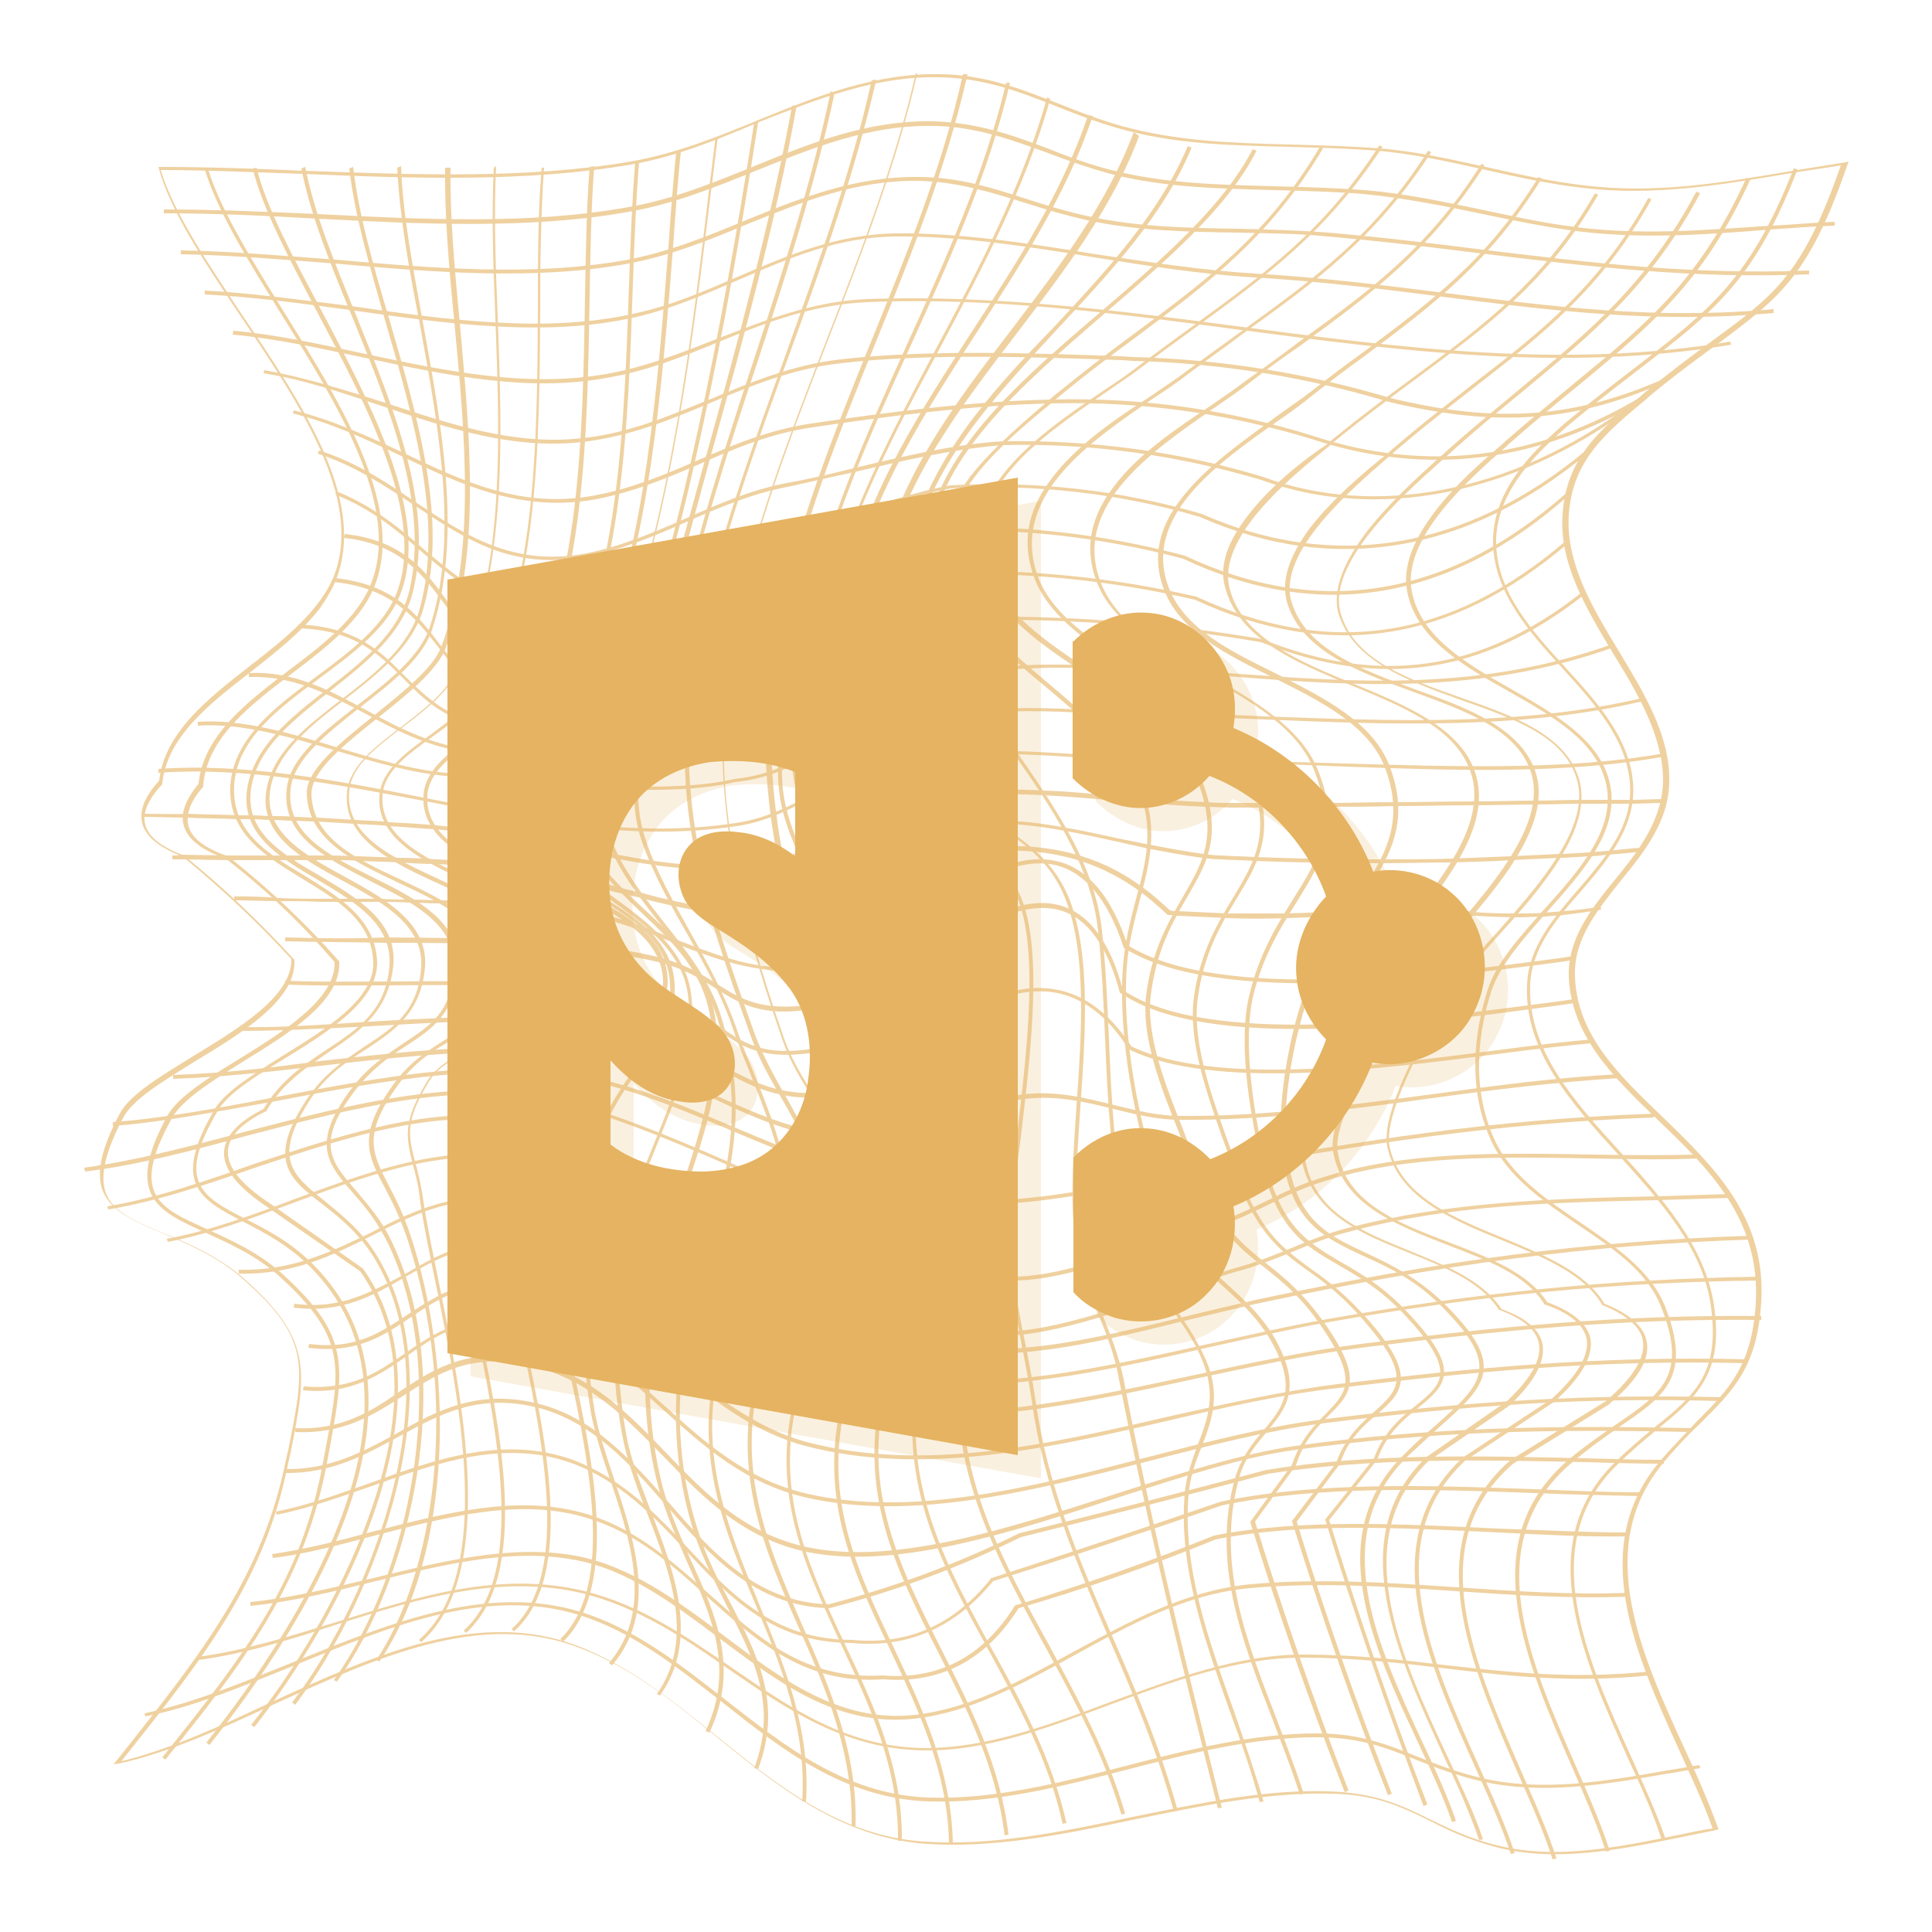 <?xml version="1.0" encoding="utf-8"?>
<!-- Generator: Adobe Illustrator 24.2.3, SVG Export Plug-In . SVG Version: 6.00 Build 0)  -->
<svg version="1.1" id="Layer_1" xmlns="http://www.w3.org/2000/svg" xmlns:xlink="http://www.w3.org/1999/xlink" x="0px" y="0px"
	 viewBox="0 0 250 250" style="enable-background:new 0 0 250 250;" xml:space="preserve">
<style type="text/css">
	.st0{fill:#EFD1A0;}
	.st1{fill:#E5B361;}
	.st2{opacity:0.2;}
</style>
<g>
	<g>
		<g>
			<g>
				<path class="st0" d="M21.2,27.1v0.5c6.4,0,13,0.3,19.9,0.7c13.5,0.7,27.5,1.4,40.3-0.9c5.8-1,11.2-3.2,16.4-5.3
					c7.2-2.9,14.7-6,23.1-5.8c5.5,0.1,10,1.8,14.7,3.5c2.6,1,5.2,1.9,8.1,2.7c7,1.8,14.2,1.9,21.2,2.1c3.8,0.1,7.7,0.2,11.5,0.5
					c5.2,0.5,10.2,1.5,15,2.5c3.8,0.8,7.7,1.6,11.8,2.2c8.7,1.2,17.1,0.6,25.9-0.1c2.7-0.2,5.5-0.4,8.3-0.5v-0.5
					c-2.8,0.1-5.6,0.4-8.3,0.5c-8.8,0.6-17.2,1.3-25.8,0.1c-4-0.5-7.9-1.4-11.7-2.2c-4.9-1-9.9-2.1-15.1-2.5
					c-3.9-0.3-7.8-0.4-11.6-0.5c-6.9-0.2-14.1-0.3-21.1-2.1c-2.8-0.7-5.5-1.7-8-2.7c-4.7-1.8-9.2-3.4-14.9-3.6
					c-8.5-0.2-16,2.8-23.3,5.8c-5.2,2.1-10.5,4.3-16.3,5.3c-12.7,2.3-26.7,1.6-40.1,0.9C34.5,27.4,27.7,27.1,21.2,27.1z"/>
			</g>
		</g>
		<g>
			<g>
				<path class="st0" d="M23.4,32.4v0.5c6.4,0.1,13.3,0.7,19.9,1.2c12.5,1.1,25.5,2.2,37.5,0.1c5.7-1,10.9-3.1,15.9-5.2
					c7.2-2.9,14-5.7,22.1-5.6c5.1,0.1,9.5,1.5,14,2.9c2.5,0.8,5.2,1.6,7.9,2.2c6.5,1.4,13.1,1.5,19.5,1.6c3.8,0.1,7.7,0.1,11.6,0.5
					c6.9,0.6,13.5,1.4,19.9,2.2c14,1.7,27.2,3.3,42.4,2.7V35c-15.2,0.6-28.3-1-42.3-2.7c-6.4-0.8-13-1.6-19.9-2.2
					c-3.9-0.3-7.8-0.4-11.6-0.5c-6.4-0.1-13-0.2-19.4-1.6c-2.8-0.6-5.4-1.4-7.9-2.2c-4.6-1.5-9-2.9-14.2-2.9
					c-8.2-0.1-15.4,2.8-22.3,5.6c-5,2.1-10.2,4.2-15.8,5.2c-11.9,2.1-24.8,1-37.3-0.1C36.7,33.1,29.8,32.5,23.4,32.4z"/>
			</g>
		</g>
		<g>
			<g>
				<path class="st0" d="M26.5,37.6v0.5c6,0.3,12.1,1.1,18.7,2c12.6,1.8,25.6,3.6,37.2,0.9c4.7-1.1,9-3,13.2-4.8
					c6.5-2.8,12.7-5.5,20.2-5.6c8.3-0.1,17.2,1.3,25.8,2.7c6.9,1.1,13.9,2.2,20.7,2.6c8.5,0.5,16.6,1.5,24.4,2.5
					c14.1,1.8,27.5,3.5,42.8,2.1V40c-15.2,1.4-28.5-0.3-42.6-2.1c-7.9-1-16-2-24.5-2.5c-6.7-0.4-13.8-1.5-20.6-2.5
					c-8.6-1.4-17.6-2.8-25.9-2.7c-7.6,0.1-14.1,2.9-20.4,5.6c-4.2,1.8-8.5,3.7-13.1,4.7c-11.5,2.7-24.5,0.9-37-0.9
					C38.7,38.8,32.5,37.9,26.5,37.6z"/>
			</g>
		</g>
		<g>
			<g>
				<path class="st0" d="M30.2,42.8l-0.1,0.5c5.6,0.5,11.4,1.8,17.1,3c10.3,2.2,21,4.5,31.3,2.6c5.3-0.9,10-2.8,14.6-4.7
					c5.9-2.4,12-4.8,19.1-5.1c16.4-0.7,32.6,1.5,48.4,3.6c20.6,2.7,42,5.5,63.4,1.9l-0.1-0.4c-21.3,3.6-42.6,0.8-63.2-1.9
					c-15.8-2.1-32.1-4.2-48.5-3.6c-7.2,0.3-13.3,2.8-19.3,5.1c-4.6,1.8-9.3,3.7-14.5,4.6c-10.2,1.8-20.8-0.4-31.1-2.6
					C41.7,44.6,35.9,43.3,30.2,42.8z"/>
			</g>
		</g>
		<g>
			<g>
				<path class="st0" d="M34.2,47.9l-0.1,0.4c5.2,0.8,10.4,2.6,15.5,4.3c8.3,2.8,16.8,5.6,25.7,4.6c6.1-0.7,11.5-2.9,16.7-5.1
					c5.2-2.2,10.6-4.4,16.8-5.1c11.2-1.3,25.1-0.8,36.3-0.4l1.6,0.1c11.3,0.3,22.4,2.1,33,5.3c14.2,3.4,24.4,2.6,36.3-2.8l-0.2-0.4
					c-11.8,5.3-21.9,6.1-35.9,2.7c-10.7-3.2-21.8-5-33.2-5.3l-1.6-0.1c-11.2-0.4-25.1-0.9-36.3,0.4c-6.3,0.7-11.7,3-17,5.2
					c-5.2,2.1-10.5,4.4-16.5,5c-8.8,1-17.3-1.9-25.5-4.6C44.7,50.5,39.4,48.8,34.2,47.9z"/>
			</g>
		</g>
		<g>
			<g>
				<path class="st0" d="M38,53.1l-0.1,0.4c4.9,1.2,9.4,3.3,13.8,5.4c7.7,3.7,15.7,7.5,25.4,5.7c4.8-0.9,9.1-2.7,13.3-4.5
					c4.5-2,9.2-4,14.7-4.8c9.5-1.4,20.7-2.9,31.1-3.1c11.4-0.3,22.7,1.3,33.5,4.6c14.8,4.9,29.4,3.1,43.2-5.2l-0.3-0.4
					c-13.7,8.3-28.1,10-42.7,5.2c-10.9-3.4-22.2-5-33.7-4.7c-10.5,0.2-21.7,1.7-31.2,3.1c-5.5,0.8-10.2,2.8-14.8,4.8
					c-4.1,1.8-8.4,3.6-13.2,4.5c-9.5,1.8-17.1-1.8-25-5.6C47.5,56.4,42.9,54.3,38,53.1z"/>
			</g>
		</g>
		<g>
			<g>
				<path class="st0" d="M41.3,58.3l-0.2,0.4c4.7,1.5,8.6,4.1,12.4,6.6c6.6,4.4,12.8,8.6,22.5,6.7c4.6-0.9,8.8-2.7,12.9-4.5
					s8.3-3.6,13-4.5c2.8-0.6,5.7-1.3,8.6-1.9c6.3-1.5,12.9-3,19.2-3.5c11.4-0.3,22.7,1.3,33.5,4.5c14.8,5.4,32.6,2,47.7-9.2
					l-0.3-0.3c-14.9,11.1-32.6,14.5-47.2,9.1c-10.9-3.3-22.2-4.8-33.7-4.6c-6.4,0.4-13,2-19.3,3.5c-2.8,0.7-5.7,1.4-8.6,1.9
					c-4.7,0.9-9,2.8-13.1,4.6c-4.1,1.8-8.3,3.6-12.8,4.5c-9.5,1.8-15.6-2.3-22.1-6.6C50,62.4,46.1,59.8,41.3,58.3z"/>
			</g>
		</g>
		<g>
			<g>
				<path class="st0" d="M43.6,63.6L43.4,64c4.6,1.8,8.1,4.7,11.4,7.6c6.1,5.1,11.8,9.9,23,6.8c3.8-1.1,7.4-2.6,10.8-4
					c3.6-1.5,7.2-3,11.2-4.1c3.1-0.9,6.2-1.9,9.2-3c4.5-1.6,9.2-3.2,14-4.1c10.9-0.6,21.8,0.6,32.3,3.7c17.2,7.6,34.6,4.7,50.2-8.3
					l-0.3-0.3c-15.5,12.9-32.7,15.7-49.7,8.2c-10.6-3.1-21.5-4.3-32.5-3.7c-4.9,0.9-9.6,2.6-14.1,4.1c-3,1-6.1,2.1-9.2,3
					c-4,1.1-7.7,2.6-11.3,4.1c-3.4,1.4-7,2.9-10.8,4c-10.9,3-16.5-1.7-22.5-6.7C51.8,68.4,48.3,65.5,43.6,63.6z"/>
			</g>
		</g>
		<g>
			<g>
				<path class="st0" d="M44.6,69.1l-0.1,0.5c7.4,0.8,10.3,4.9,13.2,8.8c3.7,5.1,7.2,9.9,19.7,6.3c3.7-1.1,7.2-2.5,10.6-4
					c3.4-1.4,7-2.9,10.7-4c3.5-1,6.8-2.4,10-3.7c3.9-1.6,7.9-3.3,12.2-4.3c10.9-0.4,21.7,0.8,32.2,3.6c17.6,8.3,34.5,5.5,50-8.3
					l-0.3-0.3c-15.3,13.6-32,16.4-49.5,8.2c-10.6-2.8-21.5-4.1-32.5-3.6c-4.3,1-8.4,2.7-12.3,4.3c-3.2,1.3-6.5,2.7-10,3.7
					c-3.8,1.1-7.4,2.6-10.8,4s-6.9,2.9-10.5,3.9c-12.1,3.6-15.4-0.9-19.1-6.1C55.2,74,52.2,69.9,44.6,69.1z"/>
			</g>
		</g>
		<g>
			<g>
				<path class="st0" d="M43.3,74.8l-0.1,0.5c7.5,0.8,10.5,4.6,13.4,8.3c3.7,4.8,7.2,9.3,19.6,6.1c3.8-1,8.1-2.5,12.3-4
					c3.5-1.2,6.7-2.4,9.8-3.3c3.6-1,7-2.4,10.3-3.7c4.2-1.7,8.5-3.4,13.1-4.4c11.1-0.3,22.1,0.8,32.9,3.3c17.4,8,33.2,5.6,48.3-7.3
					l-0.3-0.3c-14.9,12.8-30.5,15.2-47.8,7.2c-10.9-2.5-22-3.6-33.2-3.3c-4.7,1-9.1,2.8-13.3,4.5c-3.3,1.3-6.7,2.7-10.2,3.7
					c-3.1,0.9-6.5,2.1-9.8,3.3c-4.1,1.5-8.4,3-12.2,4c-12,3.1-15.3-1.1-19.1-5.9C54,79.5,51,75.6,43.3,74.8z"/>
			</g>
		</g>
		<g>
			<g>
				<path class="st0" d="M38.6,80.8v0.5c7.3,0.2,10.5,3.4,13.6,6.5c3.6,3.7,7.4,7.4,17.7,6.3c7.4-0.8,16.2-3,23.9-4.9
					c1-0.2,1.9-0.5,2.8-0.7c4-1,7.7-2.3,11.2-3.5c6.3-2.2,12.2-4.3,19.7-4.8c12-0.1,24,0.9,35.7,2.9c15.3,6.1,28.6,4.2,41.6-6
					l-0.3-0.3c-12.9,10.1-26,12-41.2,5.9c-11.8-2-23.9-3-35.9-2.9c-7.5,0.5-13.8,2.7-19.8,4.8c-3.6,1.2-7.2,2.5-11.2,3.5
					c-0.9,0.2-1.9,0.5-2.8,0.7c-7.7,1.9-16.5,4.1-23.8,4.9c-10,1.1-13.5-2.4-17.3-6.1C49.3,84.3,46.1,81.1,38.6,80.8z"/>
			</g>
		</g>
		<g>
			<g>
				<path class="st0" d="M32.2,87.1v0.5c5.7-0.2,10.2,2.2,15,4.7c4.4,2.4,9,4.8,14.9,5.2c8.5,0.6,25.6-0.5,33.7-2.6
					c3.9-1,7.5-2.1,10.9-3.1c9.6-2.9,18-5.4,30.4-5.4c7.6,0,14.8,0.6,21.8,1.1c16.7,1.3,32.5,2.4,49.8-3.7l-0.2-0.4
					c-17.2,6.1-33,4.9-49.6,3.7c-7-0.5-14.2-1.1-21.8-1.1c-12.5-0.1-20.9,2.5-30.6,5.4c-3.4,1-7,2.1-10.9,3.1
					c-8,2.1-25.1,3.1-33.5,2.6c-5.7-0.4-10.3-2.8-14.7-5.2C42.6,89.3,38,86.8,32.2,87.1z"/>
			</g>
		</g>
		<g>
			<g>
				<path class="st0" d="M25.6,93.4v0.5c5.6-0.4,12,1.5,18.1,3.3c4.7,1.4,9.5,2.8,13.9,3.2c1.3,0.1,2.8,0.3,4.4,0.4
					c9.9,1,24.8,2.4,33.1,0.4c4.9-0.5,9.2-2.5,12.5-5.9c12-3.1,24.3-4,36.6-2.7c6.4,0,13.1,0.2,19.5,0.5c16.5,0.7,33.5,1.3,49-2.4
					l-0.1-0.4c-15.5,3.7-32.4,3-48.8,2.4c-6.4-0.3-13.1-0.5-19.5-0.5c-12.4-1.3-24.8-0.4-36.8,2.7h-0.1l-0.1,0.1
					c-3.3,3.3-7.4,5.3-12.3,5.8c-8.2,2-23.1,0.5-32.9-0.4c-1.6-0.2-3.1-0.3-4.4-0.4c-4.4-0.4-9.2-1.8-13.8-3.2
					C37.7,94.9,31.3,93,25.6,93.4z"/>
			</g>
		</g>
		<g>
			<g>
				<path class="st0" d="M20.5,99.5v0.5c11.2-0.8,23.1,1.5,34.7,3.7c13.3,2.6,27.1,5.2,40.1,3.2c4.1-0.6,7.1-2.3,10.4-4
					c2.4-1.3,4.9-2.6,7.9-3.5c8.3-2.6,18.7-1.9,28.7-1.2c4.6,0.3,9,0.6,13,0.6c5.9-0.1,12.2,0.1,18.8,0.4c14.1,0.5,28.6,1,41.2-1.3
					l-0.1-0.4c-12.5,2.2-27,1.7-41,1.3c-6.6-0.2-12.9-0.4-18.9-0.4c-4,0-8.4-0.3-13-0.6c-10.1-0.7-20.5-1.4-28.9,1.2
					c-3.1,1-5.6,2.3-8,3.6c-3.2,1.7-6.2,3.3-10.2,3.9c-13,2-26.7-0.6-40-3.2C43.7,101,31.8,98.7,20.5,99.5z"/>
			</g>
		</g>
		<g>
			<g>
				<path class="st0" d="M18.5,105.3l-0.1,0.2v0.2h0.1c1.8,0,3.7,0.1,5.5,0.1c2.3,0.1,4.5,0.1,6.8,0.2h0.7c0.3,0,0.7,0,1,0
					c0.9,0,1.8,0.1,2.6,0.1h0.1c0.9,0,1.8,0.1,2.7,0.1s1.9,0.1,2.8,0.1h0.2c1.7,0.1,3.4,0.2,5,0.3c1.2,0.1,2.3,0.1,3.5,0.2l0.9,0.1
					c2,0.1,4,0.3,5.9,0.4c1.1,0.1,2.1,0.2,3.2,0.3l0.6,0.1c0.7,0.1,1.4,0.1,2.1,0.2c1.1,0.1,2.3,0.3,3.7,0.5c1.5,0.2,3,0.5,4.9,0.9
					c1.2,0.2,2.3,0.5,3.5,0.7c0.7,0.2,1.5,0.3,2.2,0.5c1.1,0.2,2.2,0.4,3.3,0.6c1.7,0.3,3.2,0.6,4.7,0.8c2.1,0.3,4.2,0.5,6.2,0.6
					c1.6,0.1,3.2,0.1,4.8,0c1-0.1,2-0.2,3-0.3c1-0.2,1.9-0.4,2.8-0.6c0.8-0.2,1.7-0.5,2.5-0.9c1-0.4,2.1-0.9,3.3-1.6
					c0.7-0.4,1.4-0.8,2.1-1.1c0.4-0.2,0.8-0.4,1.2-0.7c1.6-0.8,3.4-1.8,5.6-2.5c0.4-0.2,0.9-0.3,1.4-0.5c2.3-0.7,5-1.2,7.9-1.4
					c2.8-0.2,6-0.2,9.9,0c3.5,0.2,7,0.5,10.4,0.8c0.9,0.1,1.8,0.2,2.7,0.2c2.3,0.2,5.2,0.4,8,0.5c1.1,0,2.1,0.1,3.1,0.1h4
					c2.8,0,5.5,0,8.3-0.1c3,0,5.9,0,8.9-0.1c3.5,0,6.9-0.1,10.4-0.1c2.6,0,5.2-0.1,7.8-0.1c2,0,4.1-0.1,6-0.1c0.8,0,1.6,0,2.4,0h2.1
					c0.6,0,1.2,0,1.9,0c1.4,0,2.9-0.1,4.3-0.1v-0.5c-1.4,0-2.9,0.1-4.3,0.1c-0.6,0-1.3,0-1.9,0h-2.1c-0.8,0-1.6,0-2.4,0
					c-2,0-4,0.1-6,0.1c-2.6,0-5.2,0.1-7.8,0.1c-3.5,0-6.9,0.1-10.4,0.1c-3,0-6,0.1-8.9,0.1c-2.8,0-5.5,0-8.3,0h-4c-1,0-2,0-3.1-0.1
					c-2.8-0.1-5.7-0.3-8-0.5c-0.9-0.1-1.8-0.2-2.7-0.2c-3.4-0.3-7-0.7-10.4-0.8c-3.9-0.2-7.1-0.2-10,0s-5.6,0.7-8,1.4
					c-0.5,0.2-1,0.3-1.4,0.5c-2.2,0.8-4.1,1.7-5.6,2.6c-0.4,0.2-0.8,0.4-1.2,0.7c-0.7,0.4-1.4,0.8-2.1,1.1c-1.2,0.7-2.3,1.2-3.3,1.6
					c-0.9,0.4-1.7,0.6-2.5,0.9s-1.8,0.5-2.7,0.6c-1,0.1-2,0.2-2.9,0.3c-1.5,0.1-3.1,0.1-4.7,0c-2-0.1-4-0.3-6.1-0.6
					c-1.4-0.2-3-0.5-4.7-0.8c-1.1-0.2-2.2-0.4-3.3-0.6c-0.7-0.2-1.5-0.3-2.2-0.5c-1.2-0.2-2.3-0.5-3.5-0.7c-1.9-0.4-3.4-0.7-4.9-0.9
					c-1.5-0.2-2.6-0.4-3.7-0.5c-0.7-0.1-1.4-0.2-2.1-0.2l-0.6-0.1c-1.1-0.1-2.1-0.2-3.2-0.3c-2-0.2-4-0.3-5.9-0.4l-0.9-0.1
					c-1.2-0.1-2.3-0.1-3.5-0.2c-1.7-0.1-3.4-0.2-5-0.3h-0.2c-0.9,0-1.9-0.1-2.8-0.1c-0.9-0.1-1.8-0.1-2.7-0.1h-0.1
					c-0.9,0-1.8-0.1-2.6-0.1c-0.3,0-0.7,0-1,0H31c-2.3-0.1-4.5-0.1-6.8-0.2C22.2,105.4,20.3,105.3,18.5,105.3z"/>
			</g>
		</g>
		<g>
			<g>
				<path class="st0" d="M22.3,110.7v0.5c0.4,0,0.7,0,1.1,0l6.2,0.1c1.4,0,2.8,0,4.2,0h1.7c0.3,0,0.6,0,1,0h3.6c0.6,0,1.3,0,1.9,0
					h1.2c1.1,0,2.2,0,3.3,0.1c2,0.1,3.6,0.1,5.1,0.2c1.6,0.1,3.2,0.2,4.8,0.2c2.3,0.1,4.6,0.3,6.7,0.5c1.4,0.1,2.8,0.3,4.4,0.4
					c0.5,0.1,1.1,0.1,1.8,0.3c1,0.2,2.1,0.4,3.5,0.7c1.2,0.3,2.4,0.6,3.7,0.9c1.4,0.4,2.9,0.8,4.3,1.1l0.9,0.2
					c0.4,0.1,0.9,0.2,1.3,0.3c1.3,0.4,2.7,0.7,4,1c1.9,0.4,3.5,0.7,4.9,0.9c1.5,0.2,3.1,0.3,4.6,0.3c1.8,0,3.5-0.1,5.2-0.5
					c0.2,0,0.4-0.1,0.6-0.1h0.2c1.3-0.3,2.6-0.8,4-1.5c1.7-0.8,3.3-1.8,4.7-2.8l0.9-0.6c1-0.7,2.1-1.4,3.1-2.1c2.2-1.4,4.1-2.3,6-3
					c0.6-0.2,1.3-0.4,2-0.6c1.9-0.4,3.9-0.6,6.2-0.6c2.4,0,5.1,0.3,8.3,0.9c2.4,0.4,4.9,1,7.3,1.5c1.2,0.3,2.3,0.5,3.5,0.8
					c2.2,0.4,4.7,0.9,7.1,1.2c0.8,0.1,1.5,0.2,2.4,0.2c1.4,0.1,2.8,0.1,4.3,0.2c2.9,0.1,5.4,0.2,7.9,0.2c2.6,0.1,5.4,0.1,8.3,0.1
					c3.1,0,6.3-0.1,9.4-0.1c2.4-0.1,5-0.1,7.6-0.3c2.2-0.1,4.3-0.2,6.3-0.3h0.6c1.1-0.1,2.1-0.1,3.2-0.2c0.8,0,1.6-0.1,2.4-0.2
					c1.3-0.1,2.7-0.2,4.3-0.4v-0.5c-1.6,0.1-3,0.3-4.3,0.4c-0.8,0.1-1.6,0.1-2.4,0.2c-1.1,0.1-2.1,0.1-3.2,0.2h-0.6
					c-2,0.1-4.1,0.2-6.3,0.3c-2.6,0.1-5.1,0.2-7.5,0.3c-3.1,0.1-6.3,0.1-9.4,0.1c-2.9,0-5.7,0-8.3-0.1c-2.4,0-5-0.1-7.9-0.2
					c-1.5-0.1-2.9-0.1-4.3-0.2c-0.8,0-1.6-0.1-2.3-0.2c-2.4-0.3-4.9-0.8-7.1-1.2c-1.1-0.2-2.3-0.5-3.5-0.7c-2.4-0.5-4.9-1.1-7.3-1.5
					c-3.3-0.6-5.9-0.9-8.4-0.9c-2.3,0-4.4,0.2-6.3,0.6c-0.7,0.2-1.4,0.3-2,0.6c-2,0.7-3.9,1.6-6.2,3c-1.1,0.7-2.1,1.4-3.2,2.1
					l-0.9,0.6c-1.4,0.9-2.9,1.9-4.6,2.7c-1.4,0.7-2.6,1.1-3.9,1.4h-0.2c-0.2,0-0.3,0.1-0.5,0.1c-1.6,0.3-3.2,0.5-5,0.5
					c-1.5,0-3-0.1-4.5-0.3c-1.4-0.2-3-0.5-4.9-0.9c-1.3-0.3-2.7-0.6-4-1c-0.4-0.1-0.9-0.2-1.3-0.3l-0.9-0.2
					c-1.4-0.4-2.9-0.8-4.3-1.1c-1.3-0.3-2.5-0.6-3.7-0.9c-1.4-0.3-2.5-0.5-3.5-0.7c-0.7-0.1-1.3-0.2-1.8-0.3
					c-1.6-0.2-3.1-0.3-4.5-0.4c-2.2-0.2-4.5-0.4-6.8-0.5c-1.6-0.1-3.2-0.2-4.9-0.2c-1.5-0.1-3.1-0.1-5.1-0.2c-1.1,0-2.2-0.1-3.4-0.1
					h-1.2c-0.6,0-1.3,0-1.9,0h-3.6c-0.3,0-0.6,0-1,0h-1.7c-1.4,0-2.8,0-4.2,0l-6.2-0.1C23,110.7,22.6,110.7,22.3,110.7z"/>
			</g>
		</g>
		<g>
			<g>
				<path class="st0" d="M30.3,116v0.5c1.8,0,3.6,0.1,5.5,0.1c1.8,0,3.7,0,5.6,0.1h2.3c0.3,0,0.6,0,0.9,0c0.3,0,0.6,0,0.9,0h0.1
					c1.1,0,2.3,0,3.4,0c1.3,0,2.6,0,3.9,0.1c1.3,0,2.7,0.1,4,0.1c2,0.1,3.8,0.1,5.5,0.2c1.8,0.1,3.6,0.2,5.4,0.4h0.1
					c2.4,0.2,4.8,0.5,7.2,0.8h0.1c2,0.3,4.2,0.9,6.9,1.8c0.4,0.1,0.8,0.3,1.2,0.4h0.1c0.2,0.1,0.5,0.2,0.7,0.3l1.3,0.5l2.1,0.8
					c1,0.4,1.9,0.8,2.9,1.1c1.3,0.5,2.5,0.9,3.6,1.2c1.7,0.5,3.2,0.8,4.6,1c1.9,0.3,3.7,0.3,5.5,0h0.1c0.2-0.1,0.4-0.2,0.6-0.3
					c1.7-0.9,3.4-1.8,5-2.8c2-1.2,3.9-2.6,5.7-4c1.7-1.3,3.3-2.6,4.8-4c1.2-1.1,2.4-2.3,3.6-3.5c1-0.2,1.8-0.3,2.6-0.4
					c2.5-0.4,5-0.4,7.3-0.2c2.1,0.2,4.1,0.6,6,1.2c2.8,0.9,5.5,2.3,7.9,4.1c1.1,0.8,2.2,1.8,3.3,2.8l0.1,0.1h0.1
					c0.3,0,0.7,0,1.1,0.1h0.1c2.1,0.1,4.3,0.2,6.5,0.3c2.5,0.1,5.1,0.1,7.8,0c2.8-0.1,5.6-0.2,8.3-0.4c2.7-0.2,5.5-0.4,8.3-0.8
					c0.3,0.1,0.6,0.1,0.9,0.1c2.1,0.4,4.3,0.6,6.4,0.8c2,0.1,4,0.2,5.9,0.2c1.1,0,2.3-0.1,3.4-0.1c0.9-0.1,1.7-0.1,2.4-0.2
					c1.6-0.2,3.3-0.4,4.9-0.7l-0.1-0.4c-1.6,0.3-3.3,0.5-4.9,0.6c-0.7,0.1-1.4,0.1-2.3,0.2c-1.2,0.1-2.3,0.1-3.4,0.1
					c-1.9,0-3.9,0-5.8-0.2c-2.2-0.2-4.3-0.4-6.4-0.8c-0.3,0-0.6-0.1-0.9-0.2h-0.1c-2.8,0.3-5.6,0.6-8.3,0.8
					c-2.7,0.2-5.5,0.3-8.3,0.4c-2.7,0-5.3,0-7.8,0c-2.2-0.1-4.3-0.2-6.5-0.3h-0.1c-0.3,0-0.6,0-0.9-0.1c-1.1-1-2.2-2-3.3-2.8
					c-2.5-1.9-5.2-3.3-8.1-4.2c-1.9-0.6-4-1-6.1-1.2c-2.3-0.2-4.8-0.1-7.4,0.2c-0.8,0.1-1.7,0.3-2.7,0.5h-0.1l-0.1,0.1
					c-1.1,1.2-2.3,2.4-3.6,3.6c-1.5,1.4-3.1,2.7-4.7,4c-1.8,1.4-3.7,2.7-5.7,3.9c-1.6,1-3.3,1.9-5,2.8c-0.2,0.1-0.4,0.2-0.5,0.3
					c-1.7,0.2-3.4,0.2-5.3,0c-1.4-0.2-2.9-0.5-4.5-1c-1.1-0.3-2.2-0.7-3.6-1.2c-1-0.4-1.9-0.7-2.9-1.1l-3.3-1.3
					c-0.2-0.1-0.5-0.2-0.7-0.3h-0.1c-0.4-0.1-0.8-0.3-1.2-0.4c-2.7-1-4.9-1.6-7-1.8c0,0-0.1,0-0.2,0c-2.3-0.3-4.7-0.6-7.1-0.8h-0.1
					c-1.8-0.2-3.6-0.3-5.5-0.4c-1.7-0.1-3.5-0.2-5.5-0.2c-1.3,0-2.7-0.1-4-0.1s-2.6,0-3.9-0.1c-1.1,0-2.3,0-3.4,0h-0.1
					c-0.3,0-0.6,0-0.9,0c-0.3,0-0.6,0-0.9,0h-2.3c-1.9,0-3.7,0-5.6-0.1C33.9,116,32.1,116,30.3,116z"/>
			</g>
		</g>
		<g>
			<g>
				<path class="st0" d="M36.9,121.3v0.5c4,0.1,8.3,0.1,12.9,0.2c11.7,0,24.9,0.1,35,2.4c3.5,0.8,5.8,2.2,7.8,3.5
					c3.2,2,5.9,3.7,12.4,2.7c8.2-0.5,13.9-5,17-13.4c5.9-4.5,10.9-6.2,14.8-5.2c3.7,1,6.6,4.5,8.6,10.6v0.1h0.1
					c12.2,7.6,40.9,3.8,56.3,1.8l2-0.3l-0.1-0.5l-2,0.3c-15.3,2-43.8,5.8-55.8-1.7c-2-6.1-5-9.8-8.9-10.8c-4.1-1.1-9.3,0.7-15.4,5.3
					h-0.1v0.1c-3,8.2-8.6,12.6-16.6,13.1c-6.3,0.9-9-0.7-12-2.6c-2-1.3-4.3-2.7-7.9-3.6c-10.1-2.4-23.4-2.4-35.1-2.5
					C45.2,121.5,40.8,121.4,36.9,121.3z"/>
			</g>
		</g>
		<g>
			<g>
				<path class="st0" d="M36.9,126.9v0.5c4.4,0.2,9.2,0.1,14.3,0.1c12-0.1,24.3-0.2,34.1,2.2c3.6,0.9,5.8,2.4,7.8,3.7
					c3,2.1,5.6,3.8,12.2,2.8c8-0.7,13.7-5.1,16.8-13.1c6.2-4.6,11.3-6.4,15.1-5.3c3.5,1,6.1,4.6,7.7,10.6v0.1h0.1
					c11.1,7.6,38.2,4.1,54.4,1.9c1.6-0.2,3-0.4,4.3-0.6l-0.1-0.5c-1.3,0.2-2.8,0.4-4.4,0.6c-16.1,2.1-43,5.6-53.9-1.8
					c-1.6-6.1-4.3-9.8-8-10.9c-4-1.2-9.2,0.7-15.6,5.5h-0.1v0.1c-3,7.9-8.6,12.2-16.4,12.9c-6.4,1-8.9-0.7-11.8-2.7
					c-2-1.4-4.2-2.9-7.9-3.8c-9.8-2.4-22.2-2.3-34.2-2.2C46.1,127,41.3,127.1,36.9,126.9z"/>
			</g>
		</g>
		<g>
			<g>
				<path class="st0" d="M31,132.9v0.5c5.1,0,10.8-0.3,16.8-0.6c12.2-0.7,24.9-1.5,35,0.9c3.8,0.9,6.7,2.6,9.6,4.2
					c4.4,2.5,8.6,4.9,15.5,3.9c6.3,0,11.1-2.9,14.3-8.7c5.3-3.8,10.1-5.3,14.1-4.7c3.7,0.6,7,3,9.7,7.3v0.1h0.1
					c11,5.3,32.1,2.6,47.6,0.6c4.5-0.6,8.8-1.1,12.2-1.4v-0.5c-3.4,0.3-7.7,0.8-12.2,1.4c-15.4,2-36.4,4.7-47.3-0.5
					c-2.8-4.3-6.2-6.8-10-7.4c-4.2-0.7-9.1,0.9-14.6,4.8l0,0l0,0c-3.1,5.6-7.8,8.5-13.9,8.4c-6.7,1-10.8-1.3-15.2-3.8
					c-2.9-1.6-5.8-3.3-9.7-4.2c-10.2-2.4-22.9-1.7-35.1-1C41.8,132.6,36.1,133,31,132.9z"/>
			</g>
		</g>
		<g>
			<g>
				<path class="st0" d="M22.4,139.1v0.5c6.2-0.2,12.5-0.9,19.2-1.7c12.4-1.4,25.2-2.8,36.6-0.8c5.1,0.9,9.6,3,14,5
					c5.8,2.7,11.8,5.5,19.1,5.4c4.2-0.1,8-1.4,11.7-2.7c3-1.1,6.2-2.2,9.6-2.6c4.1-0.5,7.9,0.4,11.5,1.3c2.8,0.7,5.6,1.4,8.6,1.4
					c10.8,0.1,21.9-1.3,32.6-2.8c8-1.1,16.2-2.1,24.3-2.6V139c-8.1,0.4-16.3,1.5-24.3,2.6c-10.7,1.4-21.8,2.9-32.6,2.8
					c-2.9,0-5.6-0.7-8.5-1.4c-3.7-0.9-7.4-1.9-11.7-1.4c-3.4,0.4-6.6,1.5-9.7,2.6c-3.8,1.3-7.4,2.6-11.6,2.7
					c-7.2,0.1-13.1-2.7-18.9-5.3c-4.4-2-9-4.2-14.1-5.1c-11.6-2-24.4-0.6-36.8,0.8C34.9,138.2,28.6,138.9,22.4,139.1z"/>
			</g>
		</g>
		<g>
			<g>
				<path class="st0" d="M14.6,145.2v0.5c6.6-0.5,13.6-1.9,21-3.2c14.1-2.7,28.7-5.4,41.4-2.5c6.4,1.5,12.2,4,17.9,6.4
					c6.4,2.7,13.1,5.5,20.6,6.9c3.8,0.7,5.2,1.3,6.3,1.8c1.6,0.7,2.3,1,9,0.6c5.1-0.3,10.9-1.4,16.4-2.4c2-0.4,3.9-0.7,5.8-1.1
					l4-0.7c19.8-3.4,35.5-6.1,57-6.9v-0.5c-21.6,0.8-37.3,3.5-57.1,6.9l-4,0.7c-1.8,0.3-3.8,0.7-5.8,1.1c-5.5,1-11.2,2.1-16.3,2.4
					c-6.6,0.4-7.2,0.1-8.8-0.6c-1.1-0.5-2.5-1.1-6.4-1.8c-7.5-1.4-14.1-4.2-20.5-6.9c-5.7-2.4-11.5-4.9-18-6.4
					c-12.8-3-27.4-0.2-41.6,2.5C28.2,143.4,21.2,144.7,14.6,145.2z"/>
			</g>
		</g>
		<g>
			<g>
				<path class="st0" d="M10.9,151.1l0.1,0.5c6.6-0.8,13.5-2.6,20.8-4.6c14.2-3.7,28.9-7.6,41.8-4c8,2.2,16.1,5.8,23.9,9.2
					c6.3,2.8,12.9,5.7,19.3,7.8c5.4,1.8,5.7,3.1,5.9,4c0.3,1.3,0.8,1.8,8.4,1.7c5.2,0,11.1-2,16.8-3.9c2.6-0.9,5-1.7,7.2-2.3
					c3.5-0.9,6.3-2.3,9-3.6c2.2-1.1,4.5-2.2,7.1-3c10.8-3.5,23-3.2,34.9-3c4.8,0.1,9.3,0.2,13.7,0v-0.5c-4.4,0.1-8.9,0.1-13.7,0
					c-11.9-0.2-24.2-0.5-35.1,3c-2.6,0.8-4.9,1.9-7.1,3c-2.7,1.3-5.6,2.7-9,3.6c-2.3,0.6-4.7,1.4-7.3,2.3
					c-5.6,1.9-11.5,3.9-16.6,3.9c-7.7,0.1-7.8-0.4-8-1.3c-0.2-1-0.5-2.4-6.2-4.3c-6.4-2.1-13-5-19.3-7.8c-7.8-3.5-15.9-7-23.9-9.3
					c-13.1-3.6-27.8,0.3-42.1,4C24.3,148.4,17.5,150.2,10.9,151.1z"/>
			</g>
		</g>
		<g>
			<g>
				<path class="st0" d="M13.9,156.1l0.1,0.4c6.1-1,12.4-3.1,19-5.4c12-4,24.5-8.2,36-5.4c9,2.2,18.2,7.2,27.2,12.1
					c5.9,3.2,12.1,6.6,17.9,9c2,0.8,3.5,1.7,5,2.5c2.6,1.5,5,2.9,9.4,3.4c5.8,0.8,16.8-3.1,24.8-5.9c2.9-1,5.3-1.9,7.2-2.4
					c2.2-0.6,4.5-1.5,6.7-2.4c2.4-1,4.9-2,7.3-2.6c13.1-3.5,26.1-3.8,39.9-4.1c3.1-0.1,6.4-0.2,9.6-0.3v-0.5
					c-3.2,0.1-6.5,0.2-9.6,0.3c-13.8,0.3-26.9,0.7-40,4.1c-2.4,0.6-4.9,1.6-7.3,2.6c-2.2,0.9-4.4,1.8-6.6,2.4
					c-1.9,0.5-4.3,1.4-7.2,2.4c-8,2.8-19,6.6-24.6,5.9c-4.3-0.6-6.6-1.9-9.2-3.4c-1.5-0.8-3-1.7-5.1-2.5c-5.8-2.4-11.7-5.5-17.9-8.9
					c-9-4.9-18.2-10-27.3-12.2c-11.7-2.8-24.2,1.4-36.3,5.4C26.2,153,19.9,155.1,13.9,156.1z"/>
			</g>
		</g>
		<g>
			<g>
				<path class="st0" d="M21.6,160.3l0.1,0.4c5.4-1,11-3.1,16.4-5.1c11-4.1,22.4-8.3,33.5-4.2c7.1,2.6,13.5,6.5,19.6,10.3
					c6.4,3.9,12.9,7.9,20.3,10.6c14.6,5.3,26.8,2.3,41-1.2c3.3-0.8,6.6-1.6,10.1-2.4c24.4-5.2,42.9-7.6,63.9-8.3v-0.5
					c-21,0.7-39.6,3.1-64,8.3c-3.5,0.8-6.9,1.6-10.1,2.4c-14.1,3.4-26.2,6.4-40.6,1.2c-7.4-2.7-13.9-6.7-20.2-10.5
					c-6.2-3.8-12.6-7.7-19.7-10.3c-11.3-4.2-22.8,0.1-33.9,4.2C32.5,157.3,27,159.3,21.6,160.3z"/>
			</g>
		</g>
		<g>
			<g>
				<path class="st0" d="M30.9,164.3v0.5c7,0.2,12.2-2.4,17.2-4.9c6.3-3.2,12.3-6.2,21.3-3.5c7.1,2.1,13.1,6.2,18.9,10.2
					c5.9,4,12,8.2,19.4,10.4c15.9,4.8,32.7,1,48.9-2.7c5-1.1,10.2-2.3,15.2-3.2c19.8-3.5,37-5.2,55.9-5.4v-0.5
					c-19,0.3-36.2,2-56,5.5c-5.1,0.9-10.2,2.1-15.3,3.2c-16.1,3.6-32.8,7.4-48.6,2.7c-7.3-2.2-13.4-6.3-19.3-10.4
					c-5.8-4-11.8-8.1-19-10.2c-9.2-2.7-15.3,0.3-21.7,3.6C42.8,162,37.7,164.5,30.9,164.3z"/>
			</g>
		</g>
		<g>
			<g>
				<path class="st0" d="M38.1,168.7l-0.1,0.5c6.2,0.8,10.4-1.6,14.5-4c4.7-2.7,9.5-5.5,17.6-3.3c6.6,1.9,11.8,5.8,16.8,9.6
					c5.3,4.1,10.9,8.3,18.3,10.1c16,4,33,0.4,49.5-3.2c7.1-1.5,14.4-3.1,21.4-4c18.2-2.3,34-3.8,51.8-3.6v-0.5
					c-17.8-0.2-33.6,1.3-51.8,3.6c-7,0.9-14.4,2.5-21.4,4c-16.4,3.5-33.4,7.2-49.2,3.2c-7.3-1.8-12.8-6-18.1-10
					c-5-3.8-10.2-7.8-16.9-9.6c-8.3-2.3-13.2,0.5-18,3.3C48,167.2,44.1,169.5,38.1,168.7z"/>
			</g>
		</g>
		<g>
			<g>
				<path class="st0" d="M40,173.9l-0.1,0.5c6.2,0.8,9.6-1.5,13.2-3.9c3.7-2.5,7.6-5.1,14.9-4.2c7.3,1,12.8,5.5,18.7,10.3
					c5.2,4.3,10.7,8.7,17.5,10.5c15.3,4,31.5,0.3,47.1-3.3c7.2-1.7,14.7-3.4,21.9-4.2c17.4-2.1,33.4-3.7,53-3.2v-0.5
					c-19.6-0.5-35.6,1.1-53.1,3.2c-7.2,0.9-14.7,2.6-21.9,4.2c-15.5,3.6-31.6,7.3-46.8,3.3c-6.7-1.8-12.1-6.2-17.3-10.4
					c-5.9-4.9-11.5-9.5-18.9-10.4c-7.5-1-11.4,1.7-15.3,4.2C49.3,172.4,46,174.7,40,173.9z"/>
			</g>
		</g>
		<g>
			<g>
				<path class="st0" d="M39.3,179.4l-0.1,0.5c6.3,0.6,9.9-2,13.4-4.4c4-2.8,7.7-5.5,15.4-3.9c7.5,1.5,12.5,6,17.8,10.8
					c5.2,4.7,10.6,9.6,18.6,11.4c13.8,3.1,29.4-0.9,44.5-4.8c7.8-2,15.2-3.9,22.1-4.8c20-2.5,34.6-3.4,51.9-2.9v-0.5
					c-17.4-0.4-32,0.4-52,2.9c-7,0.9-14.4,2.8-22.2,4.8c-15,3.9-30.6,7.9-44.2,4.8c-7.9-1.8-13.2-6.6-18.3-11.2
					c-5.1-4.6-10.4-9.4-18.1-10.9c-7.9-1.6-11.9,1.3-15.8,4C48.8,177.6,45.5,179.9,39.3,179.4z"/>
			</g>
		</g>
		<g>
			<g>
				<path class="st0" d="M38.2,184.8v0.5c6.2,0.3,10.1-2.2,14-4.7c4.5-2.9,8.7-5.6,16.3-3.9c7.7,1.7,12.6,6.9,17.4,11.8
					c5.2,5.4,10.6,11,19.5,12.5c11.2,1.9,25.5-2.7,39.2-7.2c8.4-2.7,16.3-5.3,23.1-6.2c17.4-2.4,32.5-2.7,51.2-2.3v-0.5
					c-18.7-0.4-33.9-0.1-51.3,2.3c-6.9,1-14.8,3.5-23.2,6.2c-13.7,4.4-27.8,9-38.9,7.1c-8.8-1.5-14.1-7-19.3-12.4
					c-4.8-5-9.8-10.2-17.6-12c-7.9-1.8-12.4,1.1-16.8,4C48.1,182.6,44.2,185.1,38.2,184.8z"/>
			</g>
		</g>
		<g>
			<g>
				<path class="st0" d="M36.9,190.1v0.5c6,0.1,10.4-2.4,14.7-4.7c5.3-2.9,10.2-5.6,17.8-3.8c7.2,1.8,12.1,7.3,16.8,12.7
					c5.6,6.4,11.4,13,21,13.3h0.1c8.6-2.2,16.9-5.3,24.8-9.2c10.6-2.6,21.4-5.4,32-8.2c13.6-2.1,27.5-1.8,41-1.5
					c3.3,0.1,6.8,0.2,10.2,0.2v-0.5c-3.4,0-6.9-0.1-10.2-0.2c-13.5-0.3-27.5-0.7-41.2,1.5c-10.6,2.8-21.4,5.6-32,8.2
					c-7.9,3.9-16.2,7-24.7,9.2c-9.4-0.3-15.1-6.8-20.6-13.1c-4.8-5.4-9.7-11.1-17.1-12.9c-7.8-1.9-13.1,1-18.2,3.9
					C47.1,187.8,42.7,190.2,36.9,190.1z"/>
			</g>
		</g>
		<g>
			<g>
				<path class="st0" d="M35.7,195.6l0.1,0.4c4.1-0.8,8.2-2.3,12.3-3.7c8.4-3,17.1-6.1,25.8-3c6.3,2.3,10.7,6.9,14.8,11.3
					c5.8,6.2,11.3,12,21.5,12c7.3,0.7,13.4-2,18.3-8c9.9-3.1,19.8-6.4,29.6-9.8c12.5-2.6,26.7-2.1,40.5-1.6
					c4.8,0.2,9.3,0.3,13.7,0.4v-0.5c-4.4,0-8.9-0.2-13.7-0.4c-13.8-0.5-28-1-40.6,1.6c-9.9,3.4-19.8,6.7-29.7,9.9h-0.1v0.1
					c-4.8,6-10.8,8.6-17.9,7.9c-10,0-15.5-5.7-21.2-11.8c-4.2-4.5-8.6-9.1-15-11.5c-8.9-3.2-17.7-0.1-26.2,3
					C43.9,193.3,39.8,194.8,35.7,195.6z"/>
			</g>
		</g>
		<g>
			<g>
				<path class="st0" d="M35.2,201.1l0.1,0.5c4.3-0.5,8.6-1.7,13.2-2.9c9.3-2.4,19-5,27.7-2.2c6.2,1.9,10.9,6.1,15.4,10.2
					c6.5,5.8,12.6,11.3,22.7,10.6c7.4,0.6,13.3-2.5,17.5-9.2c8.6-2.5,17.2-5.5,25.5-8.9c11.1-2.2,24-1.5,36.6-0.9
					c5.9,0.3,11.4,0.6,16.6,0.5v-0.5c-5.2,0-10.7-0.3-16.6-0.5c-12.6-0.6-25.6-1.3-36.8,0.9c-8.4,3.4-17,6.4-25.6,9h-0.1l-0.1,0.1
					c-4.1,6.6-9.9,9.6-17.1,9c-10,0.6-16-4.8-22.4-10.5c-4.6-4.1-9.3-8.3-15.6-10.3c-8.9-2.8-18.6-0.2-28,2.2
					C43.8,199.4,39.4,200.5,35.2,201.1z"/>
			</g>
		</g>
		<g>
			<g>
				<path class="st0" d="M32.4,207.3v0.5c5.1-0.5,10.6-1.8,15.8-3.1c8.6-2.1,17.6-4.4,25.9-2.9c7.1,1.2,13.1,5.8,19,10.2
					c7.5,5.6,15.2,11.5,25.2,10.4c7.2-0.8,13.8-4.4,20.7-8.2c7.1-3.9,14.5-8,22.8-8.7c8.8-0.8,17.9-0.2,26.7,0.4
					c7.3,0.5,14.9,1,22.3,0.7v-0.5c-7.3,0.3-14.9-0.2-22.2-0.7c-8.9-0.6-18-1.2-26.8-0.4c-8.4,0.8-15.8,4.9-23,8.8
					c-6.9,3.8-13.3,7.3-20.4,8.1c-9.7,1.1-17.4-4.7-24.8-10.3c-5.9-4.4-12-9-19.2-10.3c-8.4-1.5-17.4,0.8-26.1,2.9
					C42.9,205.5,37.5,206.8,32.4,207.3z"/>
			</g>
		</g>
		<g>
			<g>
				<path class="st0" d="M25.6,214.4l0.1,0.4c6-0.8,12.1-2.7,17.9-4.6c10.4-3.3,21.1-6.6,31.9-4c7.1,1.8,13.1,5.8,18.8,9.8
					c7.4,5.1,15.1,10.4,25.3,10.5c7.9,0.1,15.7-2.8,24-5.9c8.1-3,16.4-6.1,24.9-6.1c6.8,0,12.8,0.7,18.6,1.4
					c8.3,1,16.2,1.9,26.3,0.9v-0.5c-10,1-17.9,0.1-26.1-0.8c-5.8-0.7-11.8-1.4-18.7-1.4c-8.5,0-16.9,3.2-25.1,6.2
					c-8.2,3.1-16,5.9-23.8,5.9c-10.1-0.1-17.3-5.1-25-10.4c-5.8-4-11.8-8.1-19-9.9c-11-2.7-21.7,0.7-32.2,4
					C37.6,211.7,31.6,213.6,25.6,214.4z"/>
			</g>
		</g>
		<g>
			<g>
				<path class="st0" d="M18.7,221.7l0.1,0.4c6.2-1.2,12.6-3.9,19.3-6.6c12.7-5.2,25.7-10.6,38.1-6.1c6.4,2.3,11.9,6.7,17.3,10.9
					c7.7,6.1,15.7,12.4,26.6,12.8c8.4,0.3,17.2-1.9,25.7-4.1c8.1-2.1,16.4-4.2,24.6-4.2c5.6,0,9.1,1.4,12.8,2.9c2.5,1,5.1,2,8.5,2.8
					c7.9,1.8,16.1,0.4,24.1-1c1.4-0.2,2.8-0.5,4.2-0.7l-0.1-0.4c-1.4,0.2-2.8,0.5-4.2,0.7c-7.9,1.4-16.1,2.8-23.9,1
					c-3.4-0.8-5.9-1.8-8.4-2.8c-3.8-1.5-7.3-3-13-3c-8.2,0-16.6,2.1-24.7,4.2c-8.5,2.2-17.2,4.4-25.6,4.1
					c-10.7-0.4-18.6-6.7-26.3-12.7c-5.4-4.2-10.9-8.6-17.4-10.9c-12.5-4.5-25.7,0.9-38.5,6.1C31.2,217.8,24.9,220.4,18.7,221.7z"/>
			</g>
		</g>
		<g>
			<g>
				<path class="st0" d="M196.7,60.7c-2.2,2.9-3.6,6.1-3.5,9.7c0.2,6.3,4.6,11.3,9,16.1c4,4.4,8.2,9,8.7,14.7
					c0.5,5.6-3.1,9.7-6.6,13.8c-3.2,3.7-6.5,7.5-6.7,12.4c-0.4,8.6,5.8,15.4,11.8,22c5.4,6,11,12.1,12,19.7
					c1.2,8.7-2.2,11.5-7.3,15.6c-1.7,1.4-3.5,2.9-5.4,4.8c-10.4,10.5-3.8,25.2,2,38.1c1.7,3.7,3.3,7.2,4.3,10.4l0.5-0.1
					c-1.1-3.2-2.7-6.7-4.4-10.5c-5.8-12.8-12.3-27.3-2.1-37.6c1.9-1.9,3.7-3.4,5.4-4.8c5-4.1,8.7-7.1,7.4-16
					c-1.1-7.7-6.7-13.9-12.1-19.9c-6.2-6.8-12-13.3-11.7-21.7c0.2-4.7,3.4-8.5,6.6-12.1c3.5-4.1,7.2-8.4,6.7-14.1
					c-0.5-5.8-4.7-10.4-8.8-14.9c-4.3-4.7-8.7-9.6-8.9-15.8c-0.2-7.1,5.7-12.5,11.2-17c2.7-2.2,5.2-4.1,7.4-5.8
					c9.6-7.4,14.9-11.5,20.4-25.8l-0.5-0.1c-5.5,14.1-10.7,18.2-20.3,25.6c-2.2,1.7-4.7,3.6-7.4,5.8
					C201.8,55.3,198.9,57.8,196.7,60.7z"/>
			</g>
		</g>
		<g>
			<g>
				<path class="st0" d="M185.6,66.3c-2.5,3.3-4.2,6.9-3.5,10.3c1.2,6.1,7.3,9.6,13.2,12.9c5.8,3.3,11.2,6.4,12.5,11.8
					c1.4,5.9-3.4,11.3-8.1,16.5c-3.1,3.5-6.1,6.8-7.2,10.3c-1.6,5-2.8,12.5,0.5,19.6c2.2,4.7,6.8,7.8,11.2,10.8
					c4.6,3.1,8.9,6,10.7,10.5c3.6,8.9,0.1,11.3-5.6,15.2c-2,1.4-4.4,3-6.8,5.1c-11.7,10.5-5,25.8,0.9,39.3c1.7,3.9,3.3,7.6,4.4,11
					l0.5-0.1c-1.1-3.4-2.7-7.1-4.4-11c-5.9-13.4-12.5-28.5-1-38.8c2.4-2.1,4.7-3.7,6.7-5.1c5.7-3.9,9.5-6.4,5.8-15.7
					c-1.9-4.6-6.5-7.7-10.9-10.7s-8.9-6-11.1-10.7c-3.2-7-2-14.4-0.4-19.3c1.1-3.3,4-6.6,7.1-10.1c4.7-5.3,9.6-10.7,8.2-16.8
					c-1.3-5.6-7.1-8.9-12.7-12.1c-5.8-3.3-11.7-6.7-12.9-12.6c-1.4-6.9,7.5-14.7,12.3-18.9l0.3-0.3c3.2-2.8,6.2-5.3,8.8-7.4
					c9.4-7.8,16.3-13.4,22.4-26.8L226,23c-6.1,13.3-12.9,18.9-22.3,26.6c-2.6,2.2-5.6,4.6-8.8,7.4l-0.3,0.3
					C192,59.5,188.3,62.7,185.6,66.3z"/>
			</g>
		</g>
		<g>
			<g>
				<path class="st0" d="M176.7,69c-2.6,3.5-4.4,7.2-3.5,10.4c1.9,6.2,9,8.7,15.9,11.2c6.8,2.4,13.2,4.6,14.9,10.1
					c2,6.2-5,14-10.6,20.3c-2.5,2.7-4.6,5.1-5.7,7.1c-6.1,10.2-8.8,16.9-8.2,20.2c1.3,6.6,8.3,9.5,14.9,12.2
					c5.4,2.2,10.6,4.4,12.9,8.3v0.1h0.1c3.2,1.3,5,2.9,5.2,4.7c0.3,2.1-1.3,4.7-4.8,7.7l-12.3,7.6c-12.2,10.6-5.2,26.4,0.8,40.3
					c1.8,4.1,3.5,7.9,4.6,11.4l0.5-0.1c-1.1-3.5-2.8-7.3-4.6-11.4c-6-13.8-12.9-29.4-1-39.7l12.3-7.6c3.7-3.1,5.4-5.8,5-8.1
					c-0.3-2-2.2-3.7-5.5-5c-2.4-4.1-7.8-6.3-13.1-8.5c-6.6-2.7-13.4-5.5-14.7-11.9c-0.4-2.2,0.6-7.3,8.1-19.9c1.1-1.9,3.4-4.4,5.7-7
					c5.7-6.3,12.7-14.2,10.7-20.7c-1.8-5.7-8.6-8.1-15.2-10.4c-6.8-2.4-13.8-4.8-15.6-10.9c-1.9-6.4,7.9-15.2,12.6-19.4l0.8-0.7
					c3.6-3.3,6.9-6,10.2-8.7C206,43.2,213.7,36.9,220,25l-0.5-0.2c-6.3,11.8-13.6,17.9-22.8,25.5c-3.2,2.7-6.6,5.4-10.2,8.7
					l-0.8,0.7C183.5,61.7,179.6,65.2,176.7,69z"/>
			</g>
		</g>
		<g>
			<g>
				<path class="st0" d="M169.6,68.2c-2.4,3.2-3.9,6.5-3.1,9.6c1.8,6.4,9.2,9.1,16.3,11.7c6.9,2.5,13.5,4.9,15.3,10.4
					c2.1,6.5-4.8,14.4-10.3,20.8c-2.1,2.5-4.2,4.8-5.3,6.6l-0.6,0.9c-3.3,5.3-10.2,16.2-9.4,20.8c1.2,6.9,8.2,9.5,14.8,12.1
					c5.2,2,10.1,3.8,12.5,7.6v0.1h0.1c3.2,1.1,5,2.6,5.4,4.4c0.4,2.1-1.1,4.7-4.5,7.8l-11.5,7.6c-11.6,10.7-4.6,26.3,1.6,40.1
					c1.8,4,3.5,7.8,4.6,11.2l0.5-0.1c-1.1-3.4-2.8-7.2-4.6-11.2c-6.1-13.6-13.1-29.1-1.8-39.6l11.5-7.6c3.6-3.2,5.1-6,4.7-8.2
					c-0.4-1.9-2.3-3.5-5.6-4.7c-2.4-3.8-7.6-5.8-12.6-7.7c-6.6-2.5-13.4-5.1-14.5-11.7c-0.8-4.4,6.3-15.6,9.3-20.5l0.6-0.9
					c1.2-1.8,3.2-4.1,5.3-6.6c5.6-6.4,12.6-14.5,10.4-21.2c-1.9-5.7-8.8-8.3-15.6-10.7c-7-2.6-14.2-5.2-16-11.4
					c-1.8-6.4,7.9-14.6,12.5-18.6l0.8-0.7c3.7-3.2,7.1-5.8,10.4-8.4c8.9-6.9,16.5-12.8,22.9-24.3l-0.4-0.2
					C207,37,199.4,42.9,190.6,49.7c-3.3,2.6-6.7,5.2-10.4,8.4l-0.8,0.7C176.5,61.1,172.5,64.5,169.6,68.2z"/>
			</g>
		</g>
		<g>
			<g>
				<path class="st0" d="M161.4,66.8c-2.3,3-3.7,6.1-2.9,9.1c1.7,6.7,9.1,9.8,16.4,12.8c7,2.9,13.5,5.6,15.4,11.2
					c2.2,6.5-3.6,13.6-8.6,19.9c-2.2,2.7-4.2,5.3-5.4,7.5c-6.1,11.5-8.7,19.3-7.8,23.1c1.5,6.8,7.8,9.3,13.8,11.7
					c4.7,1.9,9.2,3.7,11.6,7.3v0.1h0.1c3,1.1,4.7,2.5,5.1,4.2c0.5,2-0.9,4.6-4.1,7.6l-10.5,7.3c-10.7,10.4-3.7,25.5,2.4,38.8
					c1.8,3.8,3.4,7.5,4.5,10.7l0.5-0.1c-1.1-3.3-2.8-6.9-4.6-10.7c-6.1-13.1-12.9-28-2.5-38.2l10.5-7.2c3.3-3.1,4.7-5.8,4.3-8
					c-0.4-1.9-2.2-3.4-5.3-4.5c-2.5-3.8-7.2-5.6-11.8-7.5c-5.9-2.4-12.1-4.8-13.5-11.3c-0.6-2.6,0.3-8.6,7.8-22.8
					c1.2-2.2,3.2-4.8,5.4-7.5c5.1-6.4,10.9-13.6,8.7-20.3c-1.9-5.8-8.9-8.7-15.7-11.5c-7.1-2.9-14.5-6-16.1-12.4
					c-1.6-6.5,7.7-14.2,12.8-18.3l0.8-0.7c3.8-3.1,7.3-5.7,10.7-8.2c9-6.7,16.9-12.4,23.4-23.7l-0.4-0.2
					c-6.5,11.2-14.2,16.9-23.2,23.6c-3.4,2.5-6.9,5.1-10.7,8.2l-0.8,0.7C168.5,59.6,164.3,63,161.4,66.8z"/>
			</g>
		</g>
		<g>
			<g>
				<path class="st0" d="M152.8,64.6c-2.7,3.5-3.9,7.4-2.1,11.9c2.1,5.3,8.2,8.3,14.1,11.2c6,3,12.3,6.1,14.4,11.6
					c2.8,7.4-0.2,11.9-4.1,17.6c-2.1,3.1-4.4,6.6-6.1,11.1c-2,5.2-3.7,14.1-3.2,20c0.8,10,5.2,12,10.8,14.6c3.1,1.4,6.5,3,9.8,6.3
					c7.9,7.9,5.6,10-0.7,15.6c-1.2,1-2.5,2.2-3.8,3.5c-11,10.5-4.3,24.9,1.6,37.5c1.7,3.6,3.3,7.1,4.4,10.3l0.5-0.2
					c-1.1-3.2-2.7-6.7-4.4-10.3c-5.8-12.5-12.4-26.7-1.7-37c1.4-1.3,2.7-2.5,3.8-3.5c6.3-5.6,9-8,0.7-16.2c-3.4-3.3-6.9-5-9.9-6.4
					c-5.4-2.5-9.7-4.5-10.5-14.3c-0.5-5.8,1.3-14.8,3.2-19.8c1.7-4.4,4-7.9,6.1-11c3.9-5.8,7-10.4,4.1-18
					c-2.2-5.7-8.5-8.8-14.6-11.9c-6.1-3-11.8-5.8-13.9-11c-3.7-9.3,6.3-16.3,14.3-21.9c1.6-1.1,3.1-2.2,4.3-3.2
					c2.3-1.8,4.4-3.4,6.5-4.9c9.1-6.8,16.4-12.3,23.1-23.1l-0.4-0.2c-6.7,10.8-13.9,16.1-23,22.9c-2.1,1.5-4.2,3.1-6.5,4.9
					c-1.3,1-2.8,2-4.3,3.1C160.8,57.1,155.9,60.5,152.8,64.6z"/>
			</g>
		</g>
		<g>
			<g>
				<path class="st0" d="M144.1,63c-2.7,3.5-3.9,7.5-2.3,12c2,5.6,8.2,9.1,14.1,12.4c5.9,3.3,12.1,6.8,14.2,12.4
					c2.9,7.5,0.4,11.5-2.8,16.6c-2,3.2-4.3,6.9-5.6,12.2c-1.5,5.9-0.1,14.6,1.3,20.9c2.1,9.6,5.7,11.6,10.2,14.2
					c2.6,1.5,5.6,3.2,8.8,6.7c6.6,7.1,4.6,8.7,1.3,11.4c-1.9,1.5-4.3,3.5-5.5,6.9l-6.3,7.9v0.1c3.8,12.4,8.1,24.8,12.7,37l0.5-0.2
					c-4.7-12.1-8.9-24.5-12.7-36.8l6.2-7.8l0,0c1.2-3.4,3.5-5.3,5.4-6.8c3.7-3,5.4-4.9-1.2-12c-3.3-3.6-6.3-5.3-8.9-6.8
					c-4.4-2.6-7.9-4.6-10-13.9c-1.4-6.2-2.7-14.9-1.3-20.7c1.3-5.2,3.6-8.8,5.6-12c3.2-5.2,5.8-9.3,2.8-16.9
					c-2.2-5.7-8.4-9.2-14.4-12.6c-6.2-3.5-12-6.7-13.9-12.2c-3.4-9.6,6.7-16.6,14.8-22.2c1.6-1.1,3.2-2.2,4.5-3.2
					c2.3-1.8,4.5-3.4,6.7-4.9c9.4-6.9,16.8-12.3,23.8-23.3l-0.4-0.2c-6.9,10.9-14.3,16.3-23.7,23.1c-2.1,1.6-4.3,3.2-6.7,4.9
					c-1.3,1-2.9,2.1-4.5,3.2C152.3,55.4,147.2,58.8,144.1,63z"/>
			</g>
		</g>
		<g>
			<g>
				<path class="st0" d="M136.1,61.9c-2.7,3.5-4,7.5-2.5,12.2c1.8,5.8,8.1,9.7,14.1,13.4c5.8,3.6,11.9,7.3,14,12.8
					c2.9,7.5,0.7,11.1-2.1,15.8c-2,3.3-4.3,7.1-5.1,12.9c-0.8,5.6,1.7,12.6,3.7,18.3c0.4,1.1,0.8,2.1,1.1,3.1c3,8.9,6,11.2,9.9,14
					c2.3,1.6,4.8,3.5,7.8,7.1c5.8,6.8,3.8,8.5,0.8,11.2c-1.7,1.5-3.8,3.4-4.9,6.6l-5.7,7.5v0.1c3.7,11.9,7.8,23.8,12.4,35.4l0.5-0.2
					c-4.5-11.5-8.7-23.4-12.3-35.2l5.6-7.5c1-3.1,3-4.9,4.8-6.4c3.1-2.7,5.3-4.7-0.8-11.8c-3.1-3.6-5.6-5.5-7.9-7.1
					c-3.8-2.8-6.8-5-9.7-13.8c-0.3-1-0.7-2-1.1-3.1c-2-5.6-4.5-12.6-3.7-18.1c0.8-5.8,3-9.5,5-12.8c2.8-4.6,5.2-8.5,2.2-16.2
					c-2.2-5.6-8.3-9.4-14.2-13c-6-3.7-12.2-7.5-13.9-13.1c-3.1-10,7-16.9,15.2-22.5c1.7-1.1,3.3-2.2,4.7-3.3c2.4-1.8,4.7-3.4,6.8-5
					c9.6-6.9,17.2-12.4,24.4-23.5l-0.4-0.2c-7.1,11.1-14.7,16.5-24.2,23.4c-2.2,1.6-4.4,3.2-6.9,5c-1.4,1.1-3,2.1-4.7,3.3
					C144.5,54.1,139.3,57.6,136.1,61.9z"/>
			</g>
		</g>
		<g>
			<g>
				<path class="st0" d="M129.7,61.5c-2.7,3.5-4,7.5-2.6,12.2c1.8,5.9,8,10,14,13.9c5.6,3.7,11.4,7.5,13.6,12.8
					c3.1,7.5,1,11.1-1.6,15.6c-1.9,3.3-4.1,7-4.8,12.9c-0.6,5.4,1.9,11.8,4.2,17.5c0.6,1.6,1.2,3,1.7,4.4c2.9,8.1,5.9,10.5,9.4,13.2
					c2.4,1.9,4.8,3.8,7.5,7.8c4.7,6.9,3.1,8.4,0.5,11.1c-1.5,1.5-3.3,3.3-4.4,6.6l-5.4,7.4v0.1c3.6,11.7,7.7,23.4,12.2,34.9l0.5-0.2
					c-4.4-11.4-8.5-23.1-12.1-34.8l5.3-7.3c1-3.2,2.7-4.9,4.3-6.5c2.7-2.7,4.5-4.5-0.4-11.6c-2.8-4-5.3-6.1-7.6-7.9
					c-3.4-2.7-6.4-5-9.2-13c-0.5-1.4-1.1-2.8-1.7-4.4c-2.2-5.6-4.8-12-4.2-17.3c0.7-5.9,2.8-9.5,4.7-12.8c2.7-4.6,4.8-8.2,1.6-16
					c-2.2-5.4-8.1-9.2-13.7-13c-5.9-3.9-12-7.9-13.8-13.7c-3-10,6.6-16.6,15.2-22.5c1.7-1.2,3.3-2.2,4.7-3.3c2.4-1.8,4.6-3.4,6.8-5
					c9.6-7,17.2-12.5,24.5-23.6l-0.4-0.2c-7.2,11.1-14.7,16.5-24.3,23.5c-2.2,1.6-4.4,3.2-6.8,5c-1.4,1.1-3,2.2-4.7,3.3
					C138,53.8,132.9,57.3,129.7,61.5z"/>
			</g>
		</g>
		<g>
			<g>
				<path class="st0" d="M125.6,61.6c-2.3,3-3.8,6.2-3.5,9.5c0.6,7.2,7.2,12.8,13.6,18.1c4.7,4,9.2,7.7,11.2,12
					c2.7,5.6,1.4,10.4,0,15.5c-0.7,2.7-1.4,5.5-1.6,8.5c-0.6,8.5,1.3,19.9,5,30.7c1.7,4.8,4.8,7.7,7.9,10.5c2.5,2.2,5,4.6,6.7,7.9
					c2.9,5.7,1,7.9-1.4,10.8c-1.4,1.6-2.9,3.5-3.7,6.2c-3,10.9,0.8,20.7,4.8,31c1.2,3.2,2.5,6.5,3.6,9.9l0.5-0.1
					c-1.1-3.4-2.4-6.7-3.6-9.9c-4-10.3-7.7-20-4.8-30.8c0.7-2.7,2.2-4.4,3.6-6.1c2.4-2.9,4.5-5.4,1.5-11.3c-1.7-3.4-4.3-5.7-6.8-8
					c-3-2.7-6.1-5.6-7.8-10.3c-3.7-10.7-5.6-22.1-5-30.5c0.2-3,0.9-5.7,1.6-8.4c1.4-5.2,2.7-10.1,0-15.8c-2.1-4.4-6.6-8.2-11.3-12.2
					c-6.3-5.3-12.8-10.8-13.4-17.8c-0.6-7.3,7.7-14.2,13.3-18.8l0.7-0.6c3.7-3.1,7.2-5.7,10.6-8.2c9.2-6.9,17.1-12.8,23.9-24.2
					l-0.4-0.2c-6.7,11.3-14.6,17.2-23.8,24c-3.4,2.5-6.8,5.1-10.6,8.2l-0.7,0.6C132.5,54.6,128.5,57.9,125.6,61.6z"/>
			</g>
		</g>
		<g>
			<g>
				<path class="st0" d="M125.7,56.7c-3.5,4.6-5.8,9.4-5.9,14.6c-0.2,9.5,5.5,17.8,11.1,25.8c5.1,7.3,10.3,14.8,11.2,23.4
					c0.5,4.6,0.7,9.4,0.9,13.9c0.3,7.6,0.7,15.4,2.3,22.9c1.1,4.8,3.3,7.9,5.7,11.2c1.6,2.3,3.4,4.6,4.6,7.6
					c1.8,4.4,0.7,7.5-0.6,10.8c-0.7,2-1.5,4-1.7,6.4c-0.8,9.5,2.6,19,5.9,28.3c1.4,3.8,2.8,7.8,3.8,11.6l0.5-0.1
					c-1.1-3.8-2.5-7.8-3.8-11.6c-3.3-9.2-6.7-18.7-5.9-28.1c0.2-2.3,0.9-4.3,1.7-6.2c1.3-3.4,2.5-6.6,0.6-11.1c-1.3-3-3-5.4-4.7-7.7
					c-2.3-3.2-4.5-6.3-5.6-11c-1.6-7.5-2-15.3-2.3-22.9c-0.2-4.6-0.4-9.3-0.9-14c-0.9-8.7-6.2-16.2-11.3-23.6
					c-5.8-8.3-11.2-16.2-11-25.5c0.3-11.6,11.6-21.3,22.6-30.8c7.8-6.7,15.9-13.6,19.7-21.1l-0.5-0.2c-3.8,7.4-11.8,14.3-19.6,21
					C136.4,45.5,130.1,50.9,125.7,56.7z"/>
			</g>
		</g>
		<g>
			<g>
				<path class="st0" d="M126,54c-4.1,5.4-7.4,11.3-8.6,18c-1.5,8.2,0.4,21.6,5.9,29.1c2.1,2.9,4.6,4.7,6.9,6.4
					c3.1,2.3,6,4.5,7.7,8.9c2.7,7,2.1,17,1.4,26.6c-0.4,6-0.8,11.7-0.3,16.2c0.4,4,1.8,7.5,3.1,10.8c1.1,2.7,2.2,5.5,2.7,8.5
					c3.8,19.4,8.3,37.7,12.8,55.5l0.5-0.1c-4.4-17.7-9-36.1-12.7-55.4c-0.6-3-1.7-5.8-2.8-8.5c-1.3-3.3-2.7-6.8-3.1-10.7
					c-0.5-4.5-0.1-10.2,0.3-16.1c0.7-9.7,1.3-19.7-1.4-26.8c-1.8-4.5-4.7-6.7-7.9-9c-2.3-1.7-4.7-3.5-6.8-6.3
					c-5.4-7.4-7.2-20.7-5.8-28.8c2.1-11.7,10.3-20.4,18.9-29.7c6.7-7.2,13.7-14.6,17.4-23.5l-0.5-0.2c-3.7,8.8-10.6,16.2-17.3,23.4
					C132.9,45.9,129.2,49.8,126,54z"/>
			</g>
		</g>
		<g>
			<g>
				<path class="st0" d="M146.7,17.1c-3.5,9.4-9.7,17.5-15.7,25.4c-7.2,9.4-14.7,19.2-17.2,31c-0.3,1.2-0.5,2.4-0.9,3.7
					c-1.9,8.1-4.4,18.2,0.5,25.1c2.5,3.5,5.8,4.9,9.1,6.3c3.5,1.5,6.8,2.8,8.8,6.8c3.3,6.6,1.6,20.4,0.3,31.5
					c-0.7,6-1.3,11.3-1.2,14.7c0.2,4.1,1,8.1,1.7,11.9c0.5,2.5,1,5.1,1.4,7.7c1.5,11,5.6,20.6,10,30.8c3.1,7.1,6.2,14.5,8.4,22.4
					l0.5-0.1c-2.2-7.9-5.3-15.3-8.4-22.4c-4.4-10.1-8.5-19.7-10-30.7c-0.4-2.6-0.9-5.2-1.4-7.7c-0.8-3.8-1.5-7.7-1.7-11.8
					c-0.2-3.4,0.4-8.6,1.2-14.6c1.3-11.1,3-25-0.3-31.7c-2-4.1-5.4-5.6-9-7c-3.2-1.3-6.5-2.7-8.9-6.1c-4.7-6.7-2.3-16.7-0.4-24.7
					c0.3-1.3,0.6-2.5,0.9-3.7c2.5-11.7,10-21.4,17.2-30.8c6-7.9,12.3-16.1,15.8-25.5L146.7,17.1z"/>
			</g>
		</g>
		<g>
			<g>
				<path class="st0" d="M140.8,14.9c-3.4,10.1-9.2,19.1-14.9,27.8c-6.6,10.2-13.5,20.7-16.3,32.8c-0.4,1.6-0.9,3.4-1.4,5.2
					c-2.2,7.9-4.6,16.8-0.6,23.7c2,3.3,4.9,5.1,7.7,6.8c3.2,2,6.3,3.8,7.9,7.9c2.8,7.2,1.8,20.3,1,30.8c-0.4,4.8-0.7,9-0.7,12.1
					c0,1.9,0,3.8,0.1,5.7c0,4.9,0.1,10,0.4,14.9c0.7,11.2,5.8,20.5,11.2,30.4c3.8,6.9,7.6,14,9.9,21.8l0.5-0.1
					c-2.3-7.9-6.2-15-9.9-21.9c-5.4-9.8-10.5-19.1-11.1-30.2c-0.3-4.9-0.3-10-0.4-14.9c0-1.9,0-3.8-0.1-5.7c0-3.1,0.3-7.2,0.7-12
					c0.8-10.6,1.9-23.8-1-31c-1.7-4.2-4.9-6.2-8.1-8.1c-2.8-1.7-5.6-3.4-7.5-6.6c-4-6.8-1.5-15.6,0.6-23.4c0.5-1.8,1-3.6,1.4-5.2
					c2.8-12,9.6-22.5,16.2-32.7c5.7-8.8,11.6-17.8,15-28L140.8,14.9z"/>
			</g>
		</g>
		<g>
			<g>
				<path class="st0" d="M135.5,12.6c-3.2,11.4-8.7,21.9-14.1,32c-5.9,11.1-12,22.5-15,35.2c-0.3,1.5-0.8,3.1-1.3,4.7
					c-1.8,6.2-3.8,13.3-1.7,19c1.6,4.2,4.4,7.1,7.2,9.9c2.9,2.9,5.8,5.8,7.2,10.3c5.2,16.5,3,35.5,1,52.3c-0.2,1.5-0.3,3-0.5,4.4
					c-1.5,12.9,3.9,22.7,9.6,33.1c3.8,7,7.8,14.2,9.6,22.5l0.5-0.1c-1.9-8.4-5.8-15.6-9.7-22.6c-5.7-10.4-11-20.2-9.6-32.9
					c0.2-1.5,0.3-2.9,0.5-4.4c2-16.9,4.2-36-1-52.5c-1.5-4.6-4.5-7.6-7.3-10.5c-2.7-2.7-5.5-5.5-7.1-9.7c-2-5.5,0-12.6,1.7-18.7
					c0.5-1.7,0.9-3.3,1.3-4.7c2.9-12.6,9-24,14.9-35c5.4-10.2,11-20.7,14.2-32.1L135.5,12.6z"/>
			</g>
		</g>
		<g>
			<g>
				<path class="st0" d="M130.2,10.7c-2.8,11.8-7.9,23-12.8,33.8c-5.3,11.7-10.7,23.7-13.4,36.6c-0.3,1.6-0.7,3.2-1.1,4.9
					c-1.6,6.5-3.2,13.2-1.5,19.4c1.2,4.2,3.4,8.3,5.6,12.3c2.1,4,4.4,8.1,5.6,12.3c0.7,2.5,1.6,5.1,2.5,7.7
					c2.1,6.4,4.4,12.9,4.8,19.3c0.4,6-1.2,10.2-3,14.7c-0.9,2.3-1.8,4.7-2.6,7.4c-3.5,13.8,1.6,23.9,7.1,34.7
					c3.7,7.3,7.5,14.8,8.6,23.7l0.5-0.1c-1.1-9-4.9-16.5-8.6-23.8c-5.4-10.7-10.6-20.8-7.1-34.4c0.7-2.7,1.6-5.1,2.5-7.4
					c1.8-4.5,3.5-8.8,3-14.9c-0.5-6.5-2.7-13-4.8-19.4c-0.9-2.5-1.7-5.1-2.5-7.7c-1.3-4.3-3.5-8.4-5.6-12.4s-4.4-8.1-5.5-12.2
					c-1.7-6-0.1-12.7,1.5-19.2c0.4-1.7,0.8-3.3,1.1-4.9c2.6-12.8,8.1-24.9,13.4-36.5c4.9-10.8,10-22,12.8-33.9L130.2,10.7z"/>
			</g>
		</g>
		<g>
			<g>
				<path class="st0" d="M124.6,9.6c-2.6,11.9-7.3,23.3-11.8,34.4c-4.9,12.1-10,24.7-12.5,37.9c-3.5,18.8,0.8,34.2,6.8,52.4
					c1.1,3.5,3.1,6.6,5,9.6c2.4,3.9,4.7,7.5,5.5,11.9c1.1,6.6-1.1,10.3-3.8,14.6c-1.4,2.3-2.9,4.7-3.9,7.7
					c-4.8,14.1,0.1,24.5,5.3,35.4c3.6,7.7,7.4,15.6,7.6,25h0.5c-0.2-9.5-4-17.5-7.6-25.2c-5.2-10.9-10-21.1-5.3-35.1
					c1-3,2.5-5.3,3.9-7.6c2.6-4.2,5-8.2,3.9-14.9c-0.8-4.5-3.2-8.3-5.5-12.1c-1.9-3-3.8-6.1-4.9-9.5c-6-18.1-10.2-33.5-6.8-52.2
					c2.4-13.1,7.5-25.7,12.4-37.8c4.5-11.1,9.1-22.5,11.8-34.5L124.6,9.6z"/>
			</g>
		</g>
		<g>
			<g>
				<path class="st0" d="M118.5,9.5c-2.7,11.7-7.1,23.1-11.4,34.1C102.3,56,97.3,68.7,94.8,82c-3.4,18.2,0.1,34.3,6.5,52.7
					c1.2,3.4,3.2,6.4,5.1,9.2c2.5,3.6,4.8,7.1,5.6,11.3c1.2,6.5-1.3,10.4-4,14.5c-1.5,2.3-3.1,4.7-4.2,7.8
					c-4.9,14.1,0,24.4,5.1,35.4c3.6,7.8,7.4,15.8,7.3,25.3h0.5c0.1-9.6-3.7-17.7-7.4-25.5c-5.1-10.9-9.9-21.1-5.1-35.1
					c1-3,2.6-5.4,4.1-7.7c2.7-4.2,5.3-8.1,4-14.8c-0.8-4.3-3.3-7.9-5.7-11.5c-1.9-2.8-3.9-5.8-5.1-9.1c-6.4-18.4-10-34.4-6.5-52.5
					c2.5-13.3,7.5-26,12.3-38.4c4.3-11,8.7-22.4,11.4-34.1H118.5z"/>
			</g>
		</g>
		<g>
			<g>
				<path class="st0" d="M112.8,10.4c-2.7,12.1-7,23.9-11.1,35.4C97.4,57.7,92.9,70,90.2,82.6c-4.3,20.1,0.7,34,7,51.6
					c1,2.9,2.6,5.6,4.1,8.2c2.1,3.7,4.3,7.6,5,11.8c0.9,5.9-1.5,9.8-3.9,13.9c-1.4,2.4-2.9,4.8-3.9,7.8c-4.4,13.6,0.3,24.4,4.9,34.8
					c3.5,7.9,7,16.1,6.8,25.6h0.5c0.3-9.6-3.3-17.8-6.8-25.8c-4.7-10.8-9.2-21.1-4.9-34.5c0.9-2.9,2.4-5.4,3.8-7.7
					c2.5-4.2,4.9-8.1,4-14.2c-0.6-4.3-2.9-8.2-5-12c-1.5-2.6-3-5.3-4.1-8.2c-6.3-17.6-11.2-31.4-7-51.4c2.7-12.6,7.1-24.9,11.5-36.8
					c4.2-11.5,8.4-23.3,11.2-35.4L112.8,10.4z"/>
			</g>
		</g>
		<g>
			<g>
				<path class="st0" d="M107.5,11.8c-2.5,11.9-6.3,23.6-10,34.9c-3.7,11.2-7.4,22.7-9.9,34.4c-0.6,2.8-1.5,5.6-2.5,8.3
					c-2.1,6.3-4.4,12.8-2,19.6c1.4,4,3.6,8,5.8,11.8c2.2,3.9,4.5,8,5.9,12.2c0.5,1.5,1.2,3.3,2,5.2c2,5.1,4.4,10.9,4.5,14.9
					c0.2,4.8-2.2,9.4-4.5,13.8c-1.5,2.8-3,5.7-3.8,8.6c-3.5,12.3,0.7,22.5,4.8,32.2c3.3,7.9,6.6,16.1,6,25.4h0.5
					c0.6-9.4-2.8-17.6-6.1-25.6c-4-9.7-8.2-19.8-4.8-32c0.8-2.8,2.3-5.7,3.8-8.5c2.4-4.5,4.8-9.1,4.6-14c-0.2-4-2.5-9.9-4.6-15
					c-0.8-1.9-1.5-3.7-2-5.2c-1.5-4.2-3.7-8.3-5.9-12.2c-2.1-3.8-4.4-7.8-5.7-11.8c-2.3-6.6-0.2-12.8,2-19.3
					c0.9-2.7,1.9-5.5,2.5-8.3C90.5,69.6,94.3,58,98,46.9c3.7-11.3,7.5-23.1,10-34.9L107.5,11.8z"/>
			</g>
		</g>
		<g>
			<g>
				<path class="st0" d="M102.5,13.7c-2.8,15.1-7,30.4-11.1,45.2c-2.1,7.7-4.4,15.7-6.3,23.5c-0.7,2.9-2.1,5.8-3.4,8.6
					c-2.6,5.5-5.3,11.1-3.3,17.2c1.3,4,4.1,7.6,7,11.3c2.9,3.8,6,7.7,7.4,12.2c3.7,11.7,1.3,20.2-1.5,30.1
					c-0.9,3.3-1.9,6.7-2.7,10.4c-1.9,8.9-1.4,18.4,1.4,26.7c1.1,3.1,2.6,6,4,8.8c3.4,6.6,6.7,12.8,3.6,21.1l0.5,0.1
					c3.2-8.5-0.1-14.8-3.6-21.5c-1.5-2.8-3-5.7-4-8.8c-2.8-8.2-3.3-17.6-1.4-26.4c0.8-3.7,1.7-7.1,2.7-10.4
					c2.8-9.9,5.2-18.5,1.5-30.3c-1.4-4.6-4.5-8.5-7.5-12.3c-2.9-3.7-5.6-7.2-6.9-11.2c-1.9-5.9,0.6-11.2,3.3-16.9
					c1.3-2.8,2.7-5.7,3.5-8.7c2-7.8,4.2-15.8,6.3-23.5c4.1-14.8,8.4-30.1,11.1-45.3L102.5,13.7z"/>
			</g>
		</g>
		<g>
			<g>
				<path class="st0" d="M97.6,15.8C93.1,44.9,88.1,68,82.3,86.2c-0.9,2.9-2.5,5.2-4.1,7.5c-2.6,3.8-5.1,7.3-3.6,12.9
					c1.3,4.8,4.9,8.1,8.3,11.4c3.7,3.5,7.6,7.1,8.8,12.6c1.7,7.6-1,15.6-3.6,23.4c-1.4,4.2-2.8,8.2-3.5,12.1
					c-1.7,9.5-1.5,18.8,0.7,26.7c0.9,3.2,2.3,6.3,3.6,9.3c3.2,7.1,6.2,13.8,2.4,21.9l0.5,0.2c3.9-8.3,0.9-15.1-2.4-22.3
					c-1.3-3-2.7-6.1-3.6-9.3c-2.1-7.9-2.3-17.1-0.6-26.5c0.7-3.9,2-7.9,3.5-12.1c2.7-7.8,5.4-15.9,3.6-23.6c-1.3-5.6-5.2-9.3-9-12.8
					c-3.6-3.4-7-6.5-8.2-11.2c-1.4-5.4,1-8.8,3.5-12.5c1.6-2.3,3.2-4.6,4.2-7.6C88.6,68.1,93.6,45,98.1,15.8H97.6z"/>
			</g>
		</g>
		<g>
			<g>
				<path class="st0" d="M92.6,17.8c-0.3,2.1-0.5,4.2-0.8,6.3c-2.3,19.7-5,42.1-11.8,60.5c-0.8,2.1-2.8,4.7-5,7.4
					c-3.5,4.4-7.1,8.9-6.4,12.7c0.9,4.9,5.3,8.1,9.9,11.4c4.8,3.4,9.7,6.9,10.5,12.5c0.9,6.4-1.7,12.9-4.5,19.7
					c-2.1,5.2-4.3,10.7-4.8,16.1c-0.5,5.6-0.7,14,1,22.2c0.6,2.8,1.7,5.9,3,9.1c3,7.7,6.3,16.4,1.3,23.5l0.4,0.2
					c5.2-7.3,1.8-16.2-1.2-23.9c-1.2-3.2-2.4-6.2-3-9c-1.6-8.1-1.4-16.5-1-22.1c0.4-5.4,2.6-10.8,4.7-16c2.8-6.9,5.4-13.4,4.5-20
					c-0.9-5.8-5.9-9.3-10.7-12.8c-4.6-3.3-8.9-6.4-9.8-11.1c-0.6-3.6,2.9-8.1,6.3-12.4c2.2-2.8,4.2-5.3,5-7.5
					C87,66.1,89.7,43.7,92.1,24c0.3-2.1,0.5-4.3,0.8-6.3L92.6,17.8z"/>
			</g>
		</g>
		<g>
			<g>
				<path class="st0" d="M87.5,19.6c-0.4,3.9-0.7,8-1,12.3c-1.4,17.9-2.9,38.3-9.3,53.9c-0.8,2.1-3.3,4.6-6,7.2
					c-3.8,3.9-7.8,7.9-7.3,11.1c0.7,5.1,5.8,7.9,11.1,10.8c5.6,3.1,11.4,6.3,11.7,12.4c0.3,5.1-1,6.6-3.1,9.2
					c-0.9,1.1-2,2.4-3.2,4.3c-4.8,7.4-4.9,12.6-5.1,20.5c-0.1,6.2-0.1,14.3,1.2,21.7c0.5,2.5,1.4,5.4,2.4,8.3
					c2.7,8,5.7,17.1-0.1,23.9l0.4,0.3c6-7,2.9-16.2,0.2-24.3c-1-3-1.9-5.7-2.4-8.3c-1.3-7.3-1.3-15.4-1.2-21.6
					c0.2-7.8,0.3-12.9,5-20.2c1.2-1.8,2.2-3.1,3.2-4.2c2.2-2.6,3.5-4.2,3.3-9.5c-0.3-6.4-6.3-9.6-12-12.8
					c-5.2-2.9-10.2-5.6-10.9-10.5c-0.4-3.1,3.4-7,7.2-10.8c2.7-2.7,5.2-5.2,6.1-7.4c6.4-15.7,8-36.1,9.4-54c0.3-4.3,0.6-8.4,1-12.3
					L87.5,19.6z"/>
			</g>
		</g>
		<g>
			<g>
				<path class="st0" d="M82.2,20.9c-0.4,4.8-0.6,10.1-0.8,15.8c-0.6,18-1.3,38.5-9,52.3c-1.2,2.2-3.5,4-5.7,5.8
					c-3.2,2.5-6.1,4.9-6.3,8.3c-0.2,5.8,6.2,8.8,12.4,11.8c6.3,3,12.9,6.1,13,12.1c0,4-3.4,6.2-6.7,8.4c-2,1.4-4,2.7-5.1,4.3
					c-4,5.9-4,8.5-4,14.6c0,0.6,0,1.1,0,1.8c0,4.4,1.4,10.9,2.9,17.7c3.2,14.6,6.9,31.2-0.4,38.3l0.4,0.3c7.4-7.3,3.8-24,0.5-38.7
					c-1.5-6.8-2.9-13.3-2.9-17.7c0-0.6,0-1.2,0-1.8c0-6,0-8.5,4-14.3c1-1.6,2.9-2.8,5-4.2c3.4-2.3,6.9-4.6,6.9-8.8
					c-0.1-6.3-6.8-9.4-13.2-12.5c-6.4-3-12.4-5.9-12.2-11.4c0.1-3.2,3-5.5,6.1-8c2.2-1.8,4.6-3.7,5.8-5.9c7.7-13.9,8.4-34.4,9-52.5
					c0.2-5.6,0.4-10.9,0.8-15.7L82.2,20.9z"/>
			</g>
		</g>
		<g>
			<g>
				<path class="st0" d="M76.3,21.6c-0.4,5.1-0.5,10.8-0.6,16.9c-0.3,17.7-0.6,37.8-8.3,50.9c-1.3,2.2-3.7,4-6.1,5.7
					c-3.3,2.3-6.3,4.6-6.5,7.8c-0.4,5.8,6.1,8.6,12.9,11.7c6.7,2.9,13.5,6,13.5,12c0,4.4-3.8,6.4-7.5,8.4c-2.3,1.2-4.4,2.4-5.6,4
					c0,0,0,0.1-0.1,0.1c-4.1,5.5-4,7.4-3.8,12.5c0,1,0.1,2,0.1,3.3c0.1,4,1.3,9.7,2.7,16.3c3.1,14.5,7.1,32.5-0.8,39.6l0.3,0.3
					c8.1-7.2,4.1-25.4,0.9-40c-1.4-6.3-2.7-12.3-2.7-16.3c0-1.2-0.1-2.3-0.1-3.3c-0.2-5.1-0.3-6.8,3.7-12.2c0,0,0,0,0.1-0.1
					c1.2-1.6,3.3-2.7,5.5-3.9c3.8-2,7.8-4.2,7.8-8.8c0-6.3-7-9.4-13.8-12.4c-6.7-2.9-13-5.7-12.6-11.2c0.2-3,3.2-5.2,6.4-7.5
					c2.4-1.7,4.9-3.5,6.3-5.8c7.7-13.2,8-33.4,8.3-51.2c0.1-6.1,0.2-11.8,0.6-16.9L76.3,21.6z"/>
			</g>
		</g>
		<g>
			<g>
				<path class="st0" d="M70.1,21.7c-0.5,5.6-0.5,11.9-0.5,18.6c-0.1,16.9-0.2,36.1-7.6,48.9c-1.3,2.2-3.8,4-6.2,5.8
					c-3.3,2.4-6.4,4.6-6.7,7.9c-0.5,5.9,6.3,8.9,12.8,11.8c6.6,2.9,13.3,5.9,13.4,11.8c0,4.4-3.9,6.5-7.8,8.5
					c-2.4,1.3-4.7,2.4-5.9,4.2c-3.8,5.4-3.6,7.2-3.2,11.5c0.1,1.2,0.3,2.6,0.3,4.3c0.2,3.8,1.3,9,2.5,15c3.1,15,7,33.6-1.2,41
					l0.3,0.3c8.4-7.6,4.5-26.4,1.3-41.4c-1.3-6-2.4-11.2-2.5-15c-0.1-1.7-0.2-3.1-0.3-4.3c-0.4-4.2-0.6-6,3.1-11.2
					c1.2-1.6,3.4-2.8,5.8-4c4-2.1,8-4.2,8-8.9c0-6.2-6.9-9.3-13.6-12.2c-6.7-3-13-5.8-12.6-11.4c0.2-3.1,3.3-5.3,6.5-7.6
					c2.5-1.8,5-3.6,6.3-5.9c7.4-12.9,7.5-32.2,7.6-49.2c0-6.7,0.1-12.9,0.5-18.5L70.1,21.7z"/>
			</g>
		</g>
		<g>
			<g>
				<path class="st0" d="M63.9,21.7c-0.3,5.8-0.1,12.4,0.2,19.4c0.6,16.3,1.3,34.7-5.7,46.8c-1.4,2.3-4,4.2-6.4,6.1
					c-3.3,2.5-6.8,5.1-7.1,8.5c-0.6,6.1,6,9.2,12.4,12.1c6.2,2.9,12.7,5.8,12.8,11.7c0.1,4.4-4.2,6.6-8.3,8.8
					c-2.7,1.4-5.2,2.8-6.4,4.6c-3.3,5.4-2.9,7.2-2,10.9c0.4,1.4,0.8,3,1,5.1c0.4,2.7,1.1,6.1,1.9,10c3.1,15.1,7.8,38-2.1,46.5
					l0.3,0.3c10-8.8,5.3-31.7,2.2-47c-0.8-3.9-1.5-7.3-1.9-10c-0.3-2.2-0.7-3.8-1.1-5.2c-0.9-3.5-1.3-5.3,1.9-10.5
					c1.1-1.8,3.6-3.1,6.2-4.5c4.1-2.1,8.7-4.6,8.6-9.2c-0.1-6.1-6.7-9.2-13.1-12.1c-6.5-3-12.7-5.8-12.1-11.7
					c0.3-3.2,3.5-5.6,6.9-8.2c2.5-1.9,5.1-3.9,6.5-6.2c7.1-12.2,6.4-30.7,5.8-47c-0.3-7-0.5-13.6-0.2-19.4L63.9,21.7z"/>
			</g>
		</g>
		<g>
			<g>
				<path class="st0" d="M57.6,21.7c-0.1,6.1,0.5,12.9,1.2,20.1c1.4,14.7,2.8,29.9-1.7,41.9c-1,2.7-4.9,5.8-8.6,8.8
					c-4.6,3.7-9,7.2-8.8,10.3c0.2,5.9,6.1,8.7,11.8,11.4c6,2.8,11.7,5.5,11.5,11.6c-0.1,5.5-2.5,6.9-5.5,8.8c-2,1.3-4.4,2.7-6.5,5.6
					c-4.8,6.6-3.5,9.2-1.2,13.5c0.9,1.7,1.9,3.7,2.8,6.3c7.2,21.6,3.4,43.9-3.9,54.8l0.4,0.2c9.8-14.5,9.5-38.7,4-55.2
					c-0.9-2.7-1.9-4.7-2.8-6.4c-2.2-4.3-3.4-6.6,1.2-13c2.1-2.9,4.3-4.3,6.4-5.5c3.1-1.9,5.6-3.4,5.7-9.1c0.2-6.4-5.9-9.2-11.8-12
					c-5.8-2.7-11.3-5.3-11.5-11c-0.1-3,4.3-6.5,8.7-10c3.8-3,7.6-6.1,8.7-9c4.6-12.1,3.1-27.3,1.8-42c-0.7-7.2-1.3-14-1.2-20.1
					L57.6,21.7z"/>
			</g>
		</g>
		<g>
			<g>
				<path class="st0" d="M51.4,21.7c0.3,6.2,1.5,13,2.9,20.1c2.5,13.7,5.1,27.9,1.3,39.4c-1.3,3.8-5.4,7-9.4,10.1
					c-4.5,3.5-8.7,6.8-9.1,10.8c-0.7,6.1,5.2,9,10.8,11.9c5.5,2.8,11.2,5.6,10.8,11.4c-0.3,5.6-3,7.3-6.5,9.6
					c-2.2,1.5-4.7,3.1-6.9,6.1c-5.1,7-2.9,9.5,0.4,13.3c1.6,1.8,3.3,3.9,4.7,6.9c8,17.3,2.5,42.6-7.2,56.1l0.4,0.2
					c9.8-13.6,15.4-39.1,7.3-56.5c-1.4-3.1-3.2-5.1-4.8-7c-3.3-3.8-5.3-6.1-0.3-12.8c2.2-2.9,4.6-4.6,6.8-6c3.4-2.2,6.3-4.2,6.7-10
					c0.4-6-5.4-9-11.1-11.8c-5.8-2.9-11.2-5.6-10.6-11.4c0.4-3.8,4.6-7.1,8.9-10.5c4.1-3.2,8.3-6.4,9.5-10.4
					c3.8-11.7,1.2-25.9-1.3-39.6c-1.3-7.2-2.6-13.9-2.8-20.1L51.4,21.7z"/>
			</g>
		</g>
		<g>
			<g>
				<path class="st0" d="M45.2,21.8c0.7,6.2,2.7,12.8,4.7,19.9c3.7,12.7,7.5,25.9,4.4,37.1c-1.4,4.9-5.8,8.4-10.1,11.7
					c-4.4,3.4-8.5,6.5-9.6,11.1c-1.5,6.2,4.2,9.4,9.8,12.4c5.2,2.8,10.5,5.8,10.1,11.2c-0.4,5.7-3.6,7.8-7.3,10.2
					c-2.5,1.7-5.4,3.6-7.6,7c-5.1,7.8-2.1,10.2,2.1,13.4c2.3,1.8,4.8,3.8,6.8,7.1c10,16.7-0.2,43.7-10.7,57.4l0.4,0.3
					c10.5-13.9,20.8-41,10.7-57.9c-2-3.4-4.6-5.4-6.9-7.3c-4.1-3.3-6.8-5.4-2-12.9c2.1-3.3,4.8-5.1,7.5-6.8c3.6-2.4,7-4.7,7.5-10.6
					c0.4-5.6-5-8.7-10.3-11.6c-5.7-3.1-11-6.1-9.6-12c1.1-4.4,5.1-7.6,9.4-10.9c4.4-3.4,8.9-6.9,10.3-11.9
					c3.2-11.3-0.7-24.5-4.4-37.3c-2.1-7-4-13.7-4.7-19.8L45.2,21.8z"/>
			</g>
		</g>
		<g>
			<g>
				<path class="st0" d="M39,21.8c1.2,6.2,3.9,12.7,6.7,19.5c4.8,11.8,9.8,24.1,7.3,35c-1.3,5.6-6.1,9.3-10.7,12.9
					c-4.5,3.5-8.8,6.9-10.1,11.8c-1.7,6.6,3.7,9.8,9,12.9c4.7,2.8,9.6,5.7,9.2,11.1c-0.5,5.8-4,8.1-8.1,10.8c-3,2-6,4-8.2,7.7
					c-3.2,1.6-4.9,3.4-5.1,5.4c-0.2,2.3,1.7,4.7,5.6,7.3l12,8.3c5.3,7.5,5.9,17.7,1.6,30.4c-3.1,9.2-8.9,19.8-15.7,28.3l0.4,0.3
					c11-14,26.3-42.2,14.1-59.3l-0.1-0.1l-12-8.4c-3.8-2.5-5.6-4.8-5.4-6.9c0.2-1.8,1.8-3.5,4.9-5h0.1v-0.1c2.1-3.6,5.2-5.6,8.1-7.6
					c4-2.7,7.7-5.2,8.3-11.2c0.5-5.6-4.5-8.6-9.4-11.5c-5.4-3.1-10.4-6.1-8.8-12.4c1.2-4.7,5.5-8,9.9-11.5
					c4.7-3.7,9.6-7.5,10.9-13.2c2.6-11-2.5-23.3-7.3-35.2c-2.8-6.9-5.5-13.3-6.7-19.5L39,21.8z"/>
			</g>
		</g>
		<g>
			<g>
				<path class="st0" d="M32.7,21.8c1.3,5.3,4.8,11.8,8.4,18.7c6.6,12.4,14,26.5,10.2,36.3c-1.7,4.3-6.1,7.6-10.3,10.7
					c-5.3,3.9-10.8,8-11.2,14.2c-0.3,6.2,4.6,9.1,9.3,12c4.6,2.8,9,5.4,9.2,10.8c0.2,4.8-6.2,8.7-11.7,12.1
					c-3.8,2.4-7.4,4.6-8.8,6.9c-5.7,9.7-1.9,11.7,3.7,14.6c2.7,1.4,5.8,3,8.6,5.8c17.3,17.2-1,46-13.4,61.6l0.4,0.3
					c12.5-15.7,30.9-44.7,13.4-62.2c-2.9-2.9-6-4.5-8.8-5.9c-5.6-2.9-9-4.7-3.5-14c1.3-2.2,4.8-4.4,8.6-6.7
					c5.7-3.5,12.1-7.5,12-12.5c-0.2-5.6-4.9-8.4-9.4-11.2c-4.9-2.9-9.4-5.7-9.1-11.6c0.3-6,5.7-10,11-13.9
					c4.3-3.2,8.8-6.5,10.5-10.9c3.9-10-3.6-24.2-10.2-36.7C38,33.4,34.5,27,33.2,21.7L32.7,21.8z"/>
			</g>
		</g>
		<g>
			<g>
				<path class="st0" d="M26.5,21.9c1.6,5.4,5.6,11.8,9.8,18.6c7.3,11.7,15.5,24.9,11.8,34.8c-1.7,4.6-6.3,8.1-10.8,11.5
					c-5.4,4.1-11,8.4-11.6,14.6c-1.7,2.1-2.4,3.9-1.9,5.5c0.5,1.7,2.3,3.1,5.4,4.2c5.2,4,9.9,8.5,14.1,13.4
					c0.1,4.8-6.5,8.9-12.3,12.5c-4.1,2.5-7.9,4.9-9.3,7.3c-5.7,10.4-1.3,12.4,4.9,15.2c3,1.4,6.5,2.9,9.6,5.7
					c8.6,7.8,7.9,11.6,6,21.9l-0.3,1.6c-2.7,15.4-9.7,24.8-20.9,38.7l0.4,0.3c9.7-12.1,18.1-22.6,21-38.9l0.3-1.6
					c1.9-10.5,2.6-14.4-6.1-22.3c-3.2-2.9-6.7-4.4-9.7-5.8c-6.3-2.8-10.2-4.5-4.6-14.5c1.3-2.3,5.1-4.7,9.1-7.2
					c6-3.7,12.7-7.8,12.5-12.9v-0.1l-0.1-0.1c-4.3-4.9-9.1-9.4-14.3-13.5l0,0l0,0c-2.9-1-4.7-2.3-5.1-3.9c-0.4-1.4,0.2-3.2,1.9-5.1
					v-0.1v-0.1c0.5-6.1,6-10.3,11.4-14.4c4.5-3.4,9.2-7,10.9-11.7C52.3,65.3,44,52,36.7,40.3c-4.2-6.8-8.2-13.2-9.8-18.5L26.5,21.9z
					"/>
			</g>
		</g>
		<g>
			<g>
				<path class="st0" d="M20.5,21.6c6.1,0,12.2,0.2,18.8,0.5c14.2,0.5,28.9,1.1,42.3-1.2c5.8-1,11.3-3.2,16.6-5.4
					c7.4-3,15.1-6.1,23.6-5.9c5.9,0.1,10.5,2,15.4,3.9c2.5,1,5.1,2,7.9,2.8c7.3,2,14.3,2.2,21.8,2.4c3.8,0.1,7.7,0.2,11.6,0.5
					c4.9,0.4,9.6,1.5,14.2,2.5c4,0.9,8.1,1.8,12.4,2.3c9,1.1,17.4-0.3,26.3-1.8c2.4-0.4,4.9-0.8,7.4-1.2l0.4-0.1l-0.1,0.3
					c-5,14.5-8.7,17.2-16.7,23.2c-2.6,1.9-5.5,4-9,6.9l-0.2,0.2c-5.4,4.5-9.7,8-10.2,15.1c-0.4,6.3,3.1,12.1,6.5,17.7
					c3.2,5.3,6.5,10.7,6.5,16.5c0.1,5.3-3.2,9.4-6.3,13.2c-3.1,3.9-6.1,7.6-5.9,12.4c0.3,7.6,5.7,12.7,11.3,18.1
					c6.6,6.4,13.5,13,12.8,24c-0.5,8.4-3.6,11.4-7.9,15.7c-1.5,1.4-3.1,3.1-4.8,5.1c-0.2,0.3-0.4,0.5-0.6,0.8
					c-8.2,10.8-2.1,24.2,3.3,36c1.7,3.6,3.2,7.1,4.4,10.4l0.1,0.2l-0.3,0.1c-1.5,0.3-2.9,0.6-4.4,0.9c-7.9,1.6-16.1,3.3-23.8,1.4
					c-3.8-1-6.4-2.2-8.9-3.5c-3.7-1.8-6.9-3.4-12.8-3.5c-8.3-0.2-16.9,1.6-25.2,3.3c-9,1.9-18.3,3.8-27.1,3.2
					c-11.1-0.8-19.2-7.4-27.1-13.8c-5.5-4.5-11.2-9.1-17.9-11.6c-12.8-4.9-26.4,1.4-39.6,7.4c-6.9,3.2-13.5,6.2-19.9,7.6l-0.7,0.1
					l1.6-2c9.9-12.5,17.7-22.4,20.7-37.4l0.3-1.3c2.2-10.9,2.9-14.5-6.1-22.3c-3.2-2.8-6.9-4.3-10.1-5.7c-3.6-1.5-6.7-2.8-7.8-5.5
					c-0.9-2.3-0.2-5.5,2.2-10c1.3-2.5,5.4-4.9,9.6-7.5c5.9-3.6,12.7-7.7,12.6-12.5c-4.3-4.7-9.1-9.2-14.1-13.3
					c-3-1.1-4.8-2.6-5.2-4.3c-0.4-1.6,0.3-3.4,2.2-5.5c0.7-6.2,6.3-10.6,11.7-14.8c4.5-3.5,9.2-7.2,11-11.9
					c3.6-9.9-4.5-22-12.3-33.6C26.4,33.8,22,27.3,20.5,21.6l-0.2-0.3L20.5,21.6z M32.5,86.9C27.2,91,21.6,95.3,21,101.4v0.1
					l-0.1,0.1c-1.8,1.9-2.5,3.7-2.1,5.1c0.4,1.6,2.1,2.9,5,4l0,0l0,0c5.1,4.1,9.9,8.7,14.2,13.4l0.1,0.1v0.1
					c0.2,5.1-6.7,9.3-12.8,13c-4.2,2.6-8.2,5-9.4,7.4c-2.3,4.4-3,7.5-2.2,9.7c1,2.5,3.9,3.7,7.5,5.2c3.2,1.3,6.9,2.9,10.2,5.7
					c9.1,8,8.3,12,6.2,22.7l-0.3,1.3c-3,15.1-10.8,25-20.8,37.6l-0.8,1c6.2-1.5,12.5-4.4,19.1-7.5c13.3-6.1,27-12.4,40-7.4
					c6.7,2.6,12.4,7.2,18,11.7c7.8,6.3,15.9,12.9,26.8,13.6c8.8,0.6,18-1.3,27-3.2c8.4-1.7,17-3.6,25.4-3.3c6,0.2,9.4,1.8,13,3.6
					c2.5,1.2,5.1,2.5,8.8,3.4c7.6,1.9,15.7,0.2,23.6-1.4c1.4-0.3,2.8-0.6,4.2-0.8c-1.1-3.2-2.7-6.5-4.3-10.1
					c-5.6-12.3-11.9-26.2-2.6-37.3c1.7-2,3.4-3.7,4.8-5.2c4.2-4.2,7.2-7.2,7.7-15.4c0.6-10.9-6.1-17.4-12.7-23.7
					c-5.7-5.5-11.1-10.7-11.5-18.4c-0.2-5,2.9-8.9,6-12.7c3.1-3.8,6.2-7.8,6.2-13c-0.1-5.7-3.3-11.1-6.5-16.3
					c-3.4-5.7-7-11.6-6.5-18c0.5-7.3,4.8-10.9,10.3-15.4l0.2-0.2c3.6-2.9,6.5-5.1,9-6.9c7.9-5.8,11.6-8.5,16.5-22.6
					c-2.4,0.4-4.7,0.7-7,1.1c-9,1.5-17.4,2.9-26.5,1.8c-4.3-0.5-8.4-1.4-12.4-2.3c-4.5-1-9.3-2.1-14.1-2.5
					c-3.9-0.3-7.8-0.4-11.5-0.5c-7.5-0.2-14.6-0.3-22-2.4c-2.8-0.8-5.4-1.8-7.9-2.8c-4.8-1.9-9.4-3.7-15.2-3.8
					c-8.4-0.2-16,2.9-23.4,5.8C93,18,87.5,20.3,81.6,21.3c-13.4,2.3-28.1,1.8-42.4,1.2C32.8,22.3,26.7,22,20.8,22
					c1.7,5.6,6,11.9,10.5,18.7c7.9,11.7,16,23.8,12.3,34c-0.5,1.4-1.3,2.7-2.2,4C39.1,81.7,35.8,84.3,32.5,86.9z"/>
			</g>
		</g>
	</g>
</g>
<g>
	<path class="st1" d="M57.9,75v100.1c24.6,4.4,49.2,8.8,73.8,13.2c0-42.2,0-84.3,0-126.5L57.9,75z M104.6,139.5
		c-0.4,3.7-2.2,7.3-5.2,9.5c-2.4,1.8-5.4,2.5-8.4,2.6c-4.2,0-8.6-0.9-12-3.5l0-10.9c2.3,2.6,5.3,4.8,8.8,5.3
		c2.1,0.4,4.6,0.2,6.1-1.5c1.9-2.2,1.4-5.6-0.5-7.7c-2.5-2.7-6-4.2-8.7-6.5c-3-2.5-5.2-6.1-5.7-10.1c-0.6-4.5,0.4-9.5,3.4-13.1
		c2.4-2.9,6-4.5,9.6-5c3.6-0.3,7.4-0.1,10.9,1.3v10.9c-2.1-1.6-4.5-2.8-7.2-3.1c-2.2-0.3-4.7-0.1-6.3,1.5c-2,1.9-2,5.1-0.7,7.4
		c1.1,1.7,2.8,2.8,4.5,3.8c3.1,1.9,6.2,4,8.5,6.9C104.5,130.6,105.2,135.2,104.6,139.5z"/>
	<path class="st1" d="M138.9,83c2.5-2.5,6.1-4,9.6-3.7c5.1,0.3,9.6,4.3,10.9,9.2c0.5,1.9,0.5,3.8,0.2,5.7
		c8.2,3.4,14.9,10.3,18.1,18.6c3.6-0.7,7.5,0.4,10.2,2.8c4.3,3.7,5.5,10.3,2.8,15.4c-2.3,4.7-7.9,7.5-13.1,6.5
		c-3.2,8.3-9.8,15.2-18,18.6c0.7,4.1-0.5,8.5-3.5,11.4c-3.1,3.2-8,4.3-12.2,2.9c-1.9-0.7-3.7-1.7-5-3.2v-17.4c2.4-2.5,5.8-4,9.2-3.8
		c3.3,0.1,6.3,1.7,8.5,4c6.9-2.7,12.5-8.5,15-15.5c-2.1-2.1-3.5-4.9-3.8-7.8c-0.5-3.9,1.1-7.9,3.8-10.7c-2.5-7-8.1-12.9-15.1-15.6
		c-2,2.3-4.8,3.8-7.8,4.1c-3.7,0.4-7.3-1.2-9.9-3.8V83z"/>
</g>
<g class="st2">
	<path class="st1" d="M60.9,78v100.1c24.6,4.4,49.2,8.8,73.8,13.2c0-42.2,0-84.3,0-126.5L60.9,78z M107.6,142.5
		c-0.4,3.7-2.2,7.3-5.2,9.5c-2.4,1.8-5.4,2.5-8.4,2.6c-4.2,0-8.6-0.9-12-3.5l0-10.9c2.3,2.6,5.3,4.8,8.8,5.3
		c2.1,0.4,4.6,0.2,6.1-1.5c1.9-2.2,1.4-5.6-0.5-7.7c-2.5-2.7-6-4.2-8.7-6.5c-3-2.5-5.2-6.1-5.7-10.1c-0.6-4.5,0.4-9.5,3.4-13.1
		c2.4-2.9,6-4.5,9.6-5c3.6-0.3,7.4-0.1,10.9,1.3v10.9c-2.1-1.6-4.5-2.8-7.2-3.1c-2.2-0.3-4.7-0.1-6.3,1.5c-2,1.9-2,5.1-0.7,7.4
		c1.1,1.7,2.8,2.8,4.5,3.8c3.1,1.9,6.2,4,8.5,6.9C107.5,133.6,108.2,138.2,107.6,142.5z"/>
	<path class="st1" d="M141.9,86c2.5-2.5,6.1-4,9.6-3.7c5.1,0.3,9.6,4.3,10.9,9.2c0.5,1.9,0.5,3.8,0.2,5.7
		c8.2,3.4,14.9,10.3,18.1,18.6c3.6-0.7,7.5,0.4,10.2,2.8c4.3,3.7,5.5,10.3,2.8,15.4c-2.3,4.7-7.9,7.5-13.1,6.5
		c-3.2,8.3-9.8,15.2-18,18.6c0.7,4.1-0.5,8.5-3.5,11.4c-3.1,3.2-8,4.3-12.2,2.9c-1.9-0.7-3.7-1.7-5-3.2v-17.4c2.4-2.5,5.8-4,9.2-3.8
		c3.3,0.1,6.3,1.7,8.5,4c6.9-2.7,12.5-8.5,15-15.5c-2.1-2.1-3.5-4.9-3.8-7.8c-0.5-3.9,1.1-7.9,3.8-10.7c-2.5-7-8.1-12.9-15.1-15.6
		c-2,2.3-4.8,3.8-7.8,4.1c-3.7,0.4-7.3-1.2-9.9-3.8V86z"/>
</g>
</svg>
